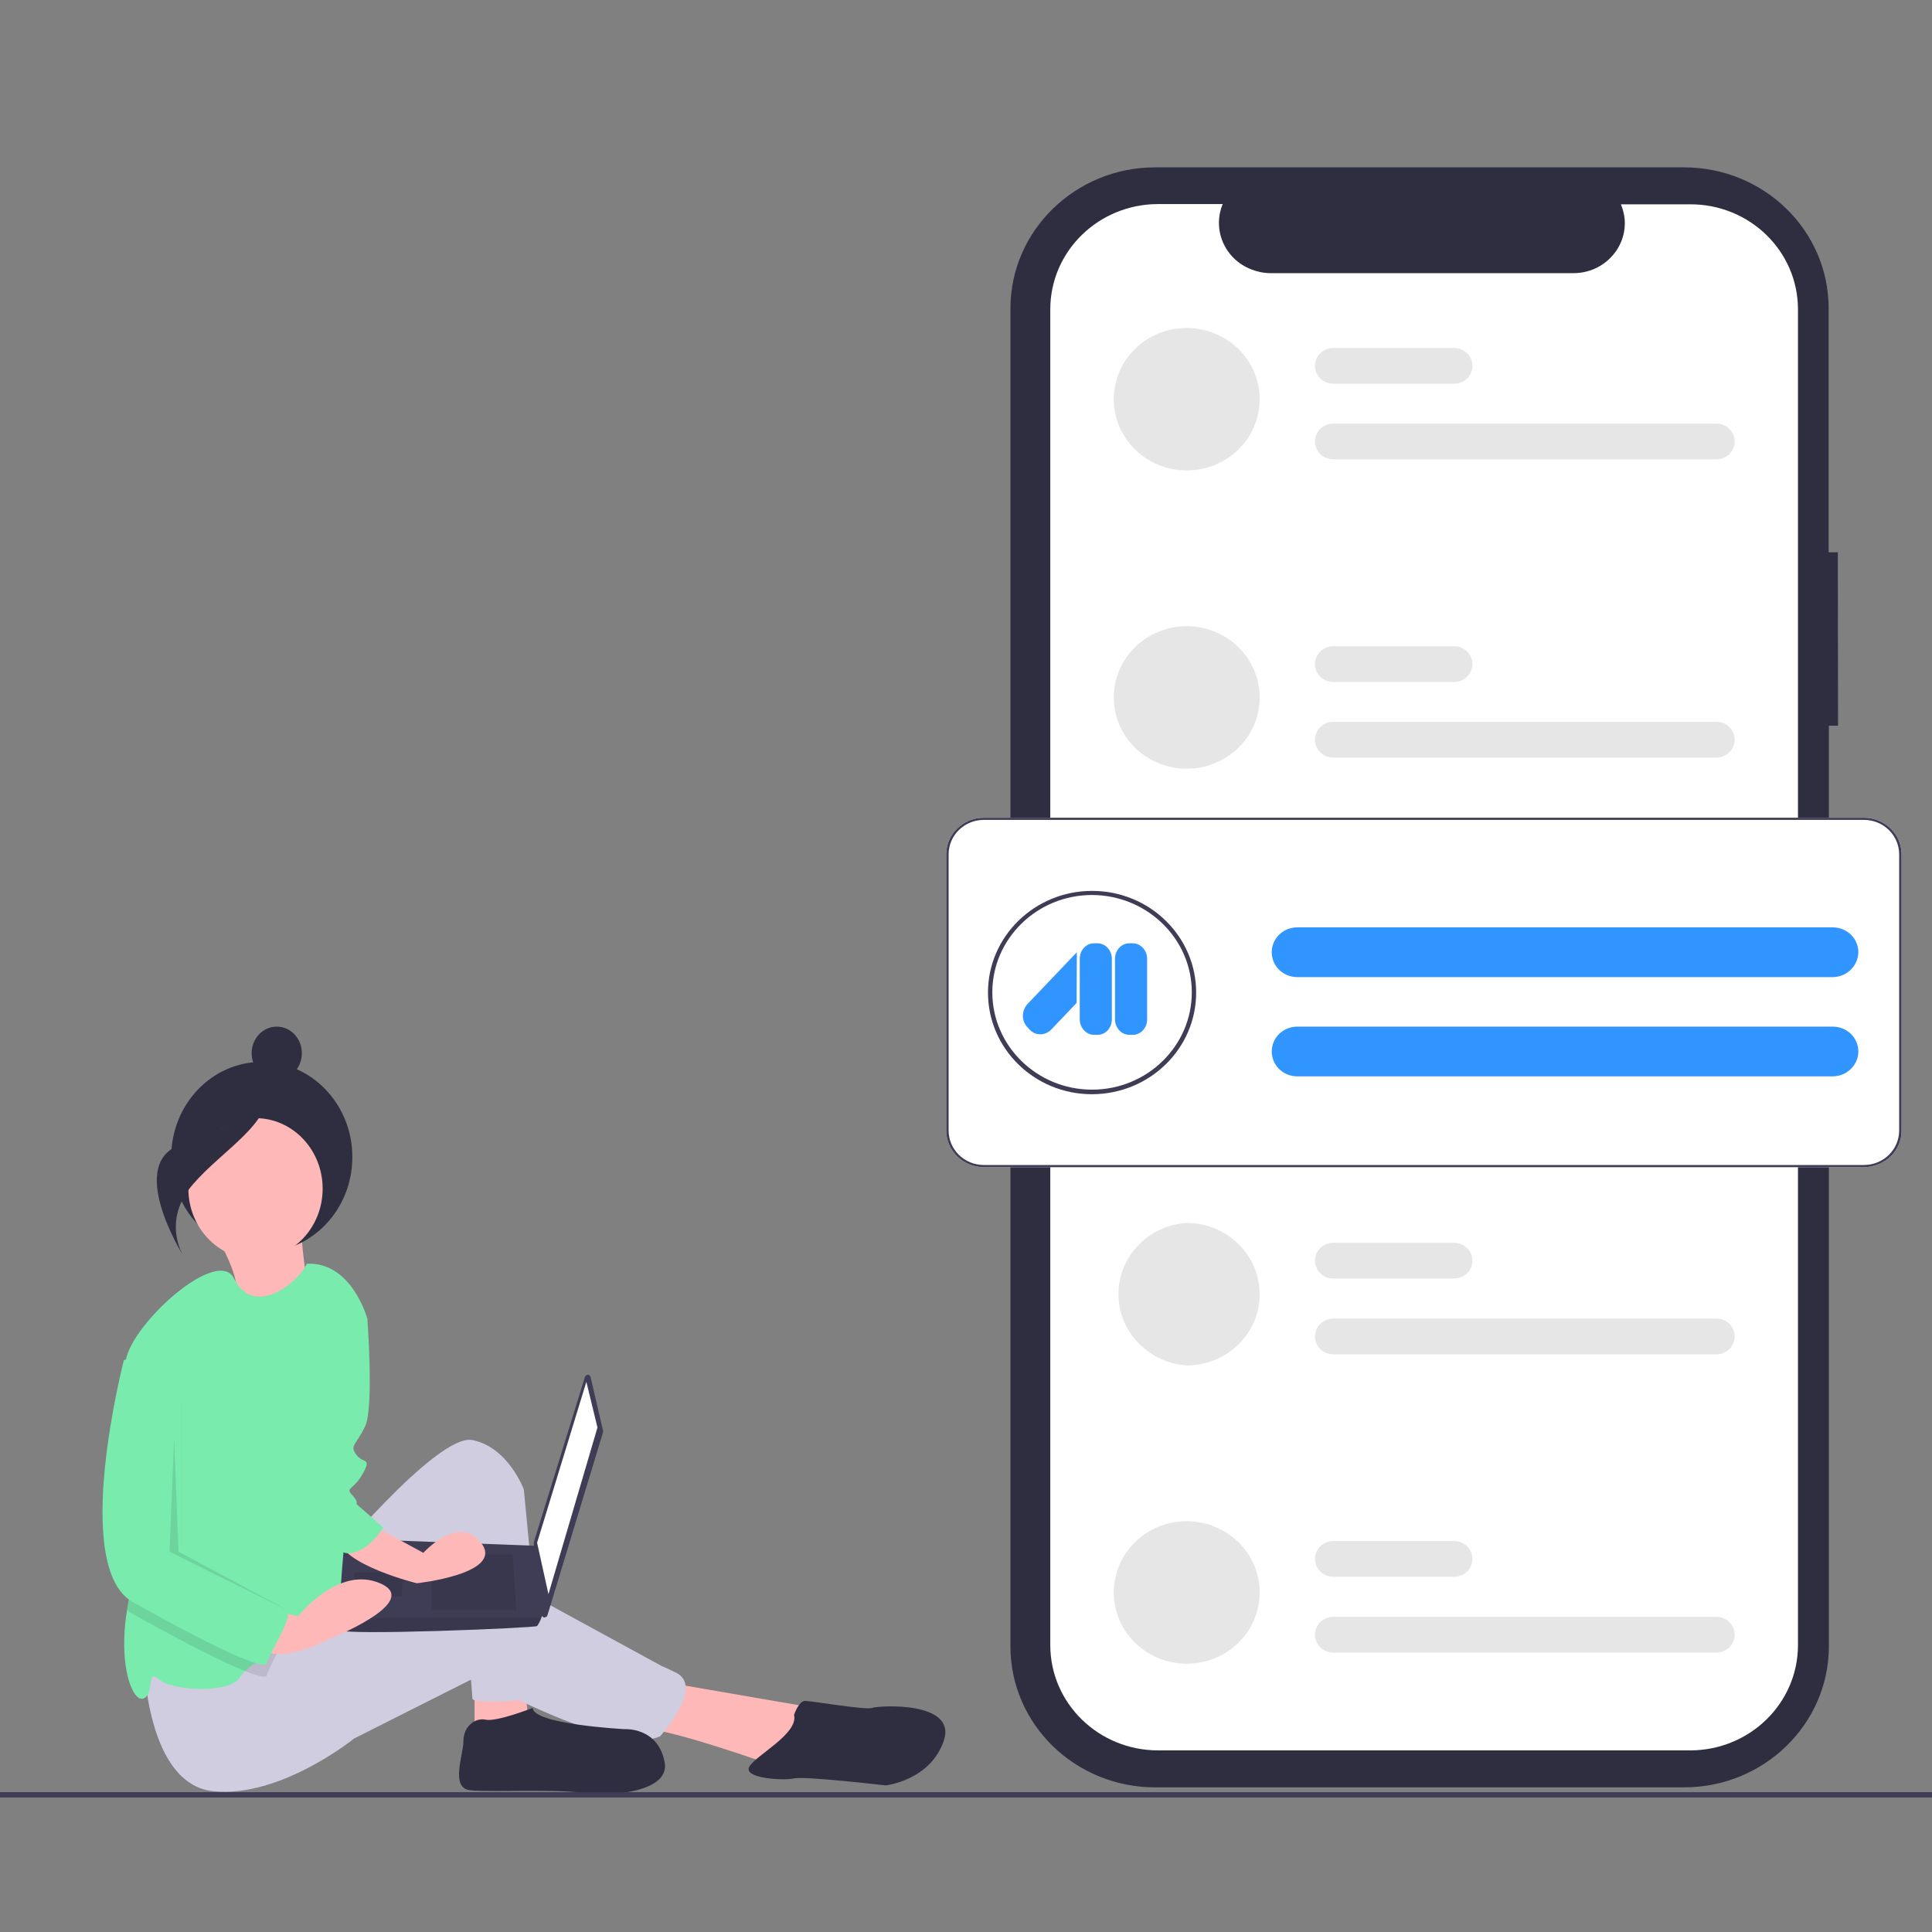 <?xml version="1.0" encoding="utf-8"?>
<!-- Generator: Adobe Illustrator 24.3.0, SVG Export Plug-In . SVG Version: 6.00 Build 0)  -->
<svg version="1.1" id="Calque_1" xmlns="http://www.w3.org/2000/svg" xmlns:xlink="http://www.w3.org/1999/xlink" x="0px" y="0px"
	 viewBox="0 0 800 800" style="enable-background:new 0 0 800 800;" xml:space="preserve">
<rect x="0" y="0" width="800" height="800" fill="#808080" stroke="none"/>
<style type="text/css">
	.st0{display:none;}
	.st1{display:inline;fill:#F2F2F2;}
	.st2{display:inline;}
	.st3{enable-background:new    ;}
	.st4{fill:#4C4C4C;}
	.st5{display:inline;enable-background:new    ;}
	.st6{fill:#000333;}
	.st7{fill:none;}
	.st8{fill:#FFB8B8;}
	.st9{fill:#2F2E41;}
	.st10{fill:#D0CDE1;}
	.st11{fill:#78EBAD;}
	.st12{fill:#3F3D56;}
	.st13{fill:#FFFFFF;}
	.st14{opacity:0.1;enable-background:new    ;}
	.st15{fill:#E6E6E6;}
	.st16{fill:#3195FF;}
</style>
<g id="message2" class="st0">
	<path class="st1" d="M202,329.5h363.9c10.5,0,19,8.5,19,19v82.9c0,10.5-8.5,19-19,19H202c-10.5,0-19-8.5-19-19v-82.9
		C183,338,191.5,329.5,202,329.5z"/>
	<g class="st2">
		<g class="st3">
			<path class="st4" d="M233,394.8c0.6,0.7,0.8,1.6,0.8,2.7c0,1.4-0.5,2.5-1.6,3.3s-2.7,1.2-4.7,1.2h-7.9v-16.6h7.5
				c1.9,0,3.4,0.4,4.4,1.1c1,0.8,1.6,1.8,1.6,3.2c0,0.9-0.2,1.6-0.6,2.3c-0.4,0.6-0.9,1.1-1.6,1.4
				C231.6,393.6,232.4,394.1,233,394.8z M221.9,387.3v5.3h4.9c1.2,0,2.2-0.2,2.8-0.7c0.7-0.5,1-1.1,1-2s-0.3-1.5-1-2
				s-1.6-0.7-2.8-0.7L221.9,387.3L221.9,387.3z M230.4,399.4c0.7-0.4,1-1.1,1-2.1c0-1.9-1.4-2.8-4.1-2.8h-5.4v5.5h5.5
				C228.7,400.1,229.7,399.8,230.4,399.4z"/>
			<path class="st4" d="M248.5,396.5h-10.2c0.1,1.1,0.6,2,1.5,2.7s1.9,1,3.1,1c1.5,0,2.7-0.5,3.6-1.5l1.3,1.5
				c-0.6,0.7-1.3,1.2-2.1,1.5s-1.8,0.5-2.8,0.5c-1.3,0-2.5-0.3-3.5-0.8s-1.8-1.3-2.4-2.3c-0.6-1-0.8-2.1-0.8-3.3s0.3-2.3,0.8-3.3
				s1.3-1.7,2.3-2.3c1-0.5,2-0.8,3.2-0.8s2.3,0.3,3.2,0.8s1.7,1.3,2.2,2.3s0.8,2.1,0.8,3.4C248.5,395.9,248.5,396.2,248.5,396.5z
				 M239.5,392.2c-0.7,0.7-1.2,1.5-1.3,2.6h8.1c-0.1-1.1-0.6-1.9-1.3-2.6s-1.7-1-2.7-1S240.3,391.5,239.5,392.2z M243.7,384.5h2.9
				l-4,3.1h-2.1L243.7,384.5z"/>
			<path class="st4" d="M262.2,390.7c0.9,0.9,1.4,2.3,1.4,4.1v7.2h-2.3v-7c0-1.2-0.3-2.1-0.9-2.8c-0.6-0.6-1.4-0.9-2.5-0.9
				c-1.2,0-2.2,0.4-2.9,1.1s-1.1,1.8-1.1,3.1v6.5h-2.3v-12.6h2.2v1.9c0.5-0.6,1.1-1.1,1.9-1.5c0.8-0.3,1.7-0.5,2.7-0.5
				C260,389.3,261.3,389.7,262.2,390.7z"/>
			<path class="st4" d="M279.3,396.5h-10.2c0.1,1.1,0.6,2,1.5,2.7s1.9,1,3.1,1c1.5,0,2.7-0.5,3.6-1.5l1.3,1.5
				c-0.6,0.7-1.3,1.2-2.1,1.5c-0.8,0.3-1.8,0.5-2.8,0.5c-1.3,0-2.5-0.3-3.5-0.8s-1.8-1.3-2.4-2.3s-0.8-2.1-0.8-3.3s0.3-2.3,0.8-3.3
				s1.3-1.7,2.3-2.3c1-0.5,2-0.8,3.2-0.8s2.3,0.3,3.2,0.8s1.7,1.3,2.2,2.3s0.8,2.1,0.8,3.4C279.3,395.9,279.3,396.2,279.3,396.5z
				 M270.3,392.2c-0.7,0.7-1.2,1.5-1.3,2.6h8.1c-0.1-1.1-0.6-1.9-1.3-2.6c-0.7-0.7-1.7-1-2.7-1S271.1,391.5,270.3,392.2z
				 M274.5,384.5h2.9l-4,3.1h-2.1L274.5,384.5z"/>
			<path class="st4" d="M285,388.3v1.1h3.7v1.9h-3.6V402h-2.3v-10.7h-2.1v-1.9h2.1v-1.1c0-1.3,0.4-2.2,1.1-3
				c0.7-0.7,1.8-1.1,3.1-1.1c0.5,0,1,0.1,1.4,0.2s0.8,0.3,1.1,0.5l-0.7,1.7c-0.5-0.4-1.1-0.6-1.8-0.6
				C285.7,386.1,285,386.8,285,388.3z M292.8,386.5c-0.3-0.3-0.4-0.6-0.4-1s0.1-0.8,0.4-1.1c0.3-0.3,0.7-0.4,1.1-0.4
				s0.8,0.1,1.1,0.4c0.3,0.3,0.4,0.6,0.4,1s-0.1,0.8-0.4,1.1c-0.3,0.3-0.7,0.4-1.1,0.4C293.4,387,293.1,386.8,292.8,386.5z
				 M292.7,389.4h2.3V402h-2.3V389.4z"/>
			<path class="st4" d="M301.4,401.3c-1-0.6-1.8-1.3-2.4-2.3s-0.9-2.1-0.9-3.3c0-1.2,0.3-2.3,0.9-3.3s1.4-1.7,2.4-2.3
				c1-0.5,2.2-0.8,3.4-0.8c1.1,0,2.2,0.2,3.1,0.7s1.6,1.1,2.1,2l-1.7,1.1c-0.4-0.6-0.9-1.1-1.5-1.4s-1.2-0.5-1.9-0.5
				c-0.8,0-1.6,0.2-2.2,0.5c-0.7,0.4-1.2,0.9-1.5,1.6c-0.4,0.7-0.6,1.4-0.6,2.3s0.2,1.7,0.6,2.3s0.9,1.2,1.5,1.6s1.4,0.5,2.2,0.5
				c0.7,0,1.4-0.2,1.9-0.5s1.1-0.8,1.5-1.4l1.7,1.1c-0.5,0.9-1.2,1.5-2.1,2s-1.9,0.7-3.1,0.7C303.6,402.1,302.4,401.9,301.4,401.3z"
				/>
			<path class="st4" d="M313,386.5c-0.3-0.3-0.4-0.6-0.4-1s0.1-0.8,0.4-1.1c0.3-0.3,0.7-0.4,1.1-0.4s0.8,0.1,1.1,0.4
				c0.3,0.3,0.4,0.6,0.4,1s-0.1,0.8-0.4,1.1s-0.7,0.4-1.1,0.4S313.3,386.8,313,386.5z M312.9,389.4h2.3V402h-2.3V389.4z"/>
			<path class="st4" d="M330.9,396.5h-10.2c0.1,1.1,0.6,2,1.5,2.7s1.9,1,3.1,1c1.5,0,2.7-0.5,3.6-1.5l1.3,1.5
				c-0.6,0.7-1.3,1.2-2.1,1.5c-0.8,0.3-1.8,0.5-2.8,0.5c-1.3,0-2.5-0.3-3.5-0.8s-1.8-1.3-2.4-2.3s-0.8-2.1-0.8-3.3s0.3-2.3,0.8-3.3
				s1.3-1.7,2.3-2.3c1-0.5,2-0.8,3.2-0.8s2.3,0.3,3.2,0.8s1.7,1.3,2.2,2.3s0.8,2.1,0.8,3.4C330.9,395.9,330.9,396.2,330.9,396.5z
				 M322,392.2c-0.7,0.7-1.2,1.5-1.3,2.6h8.1c-0.1-1.1-0.6-1.9-1.3-2.6c-0.7-0.7-1.7-1-2.7-1S322.7,391.5,322,392.2z"/>
			<path class="st4" d="M343.3,400.1v1.9h-10.5v-1.5l7.4-9.2h-7.3v-1.9h10.2v1.5l-7.4,9.2H343.3z"/>
			<path class="st4" d="M364.6,384.4V402h-2.2v-2c-0.5,0.7-1.1,1.2-1.9,1.6s-1.6,0.5-2.6,0.5c-1.2,0-2.3-0.3-3.3-0.8
				s-1.7-1.3-2.3-2.3c-0.5-1-0.8-2.1-0.8-3.4s0.3-2.4,0.8-3.3c0.5-1,1.3-1.7,2.3-2.3s2.1-0.8,3.3-0.8c0.9,0,1.7,0.2,2.5,0.5
				s1.4,0.8,1.9,1.5v-6.9L364.6,384.4L364.6,384.4L364.6,384.4z M360.3,399.6c0.6-0.4,1.2-0.9,1.5-1.6s0.5-1.4,0.5-2.3
				s-0.2-1.6-0.5-2.3c-0.4-0.7-0.9-1.2-1.5-1.6s-1.4-0.5-2.2-0.5s-1.5,0.2-2.2,0.5c-0.6,0.4-1.1,0.9-1.5,1.6s-0.6,1.4-0.6,2.3
				s0.2,1.6,0.6,2.3s0.9,1.2,1.5,1.6s1.4,0.6,2.2,0.6C358.9,400.1,359.7,399.9,360.3,399.6z"/>
			<path class="st4" d="M380.3,396.5h-10.2c0.1,1.1,0.6,2,1.5,2.7c0.8,0.7,1.9,1,3.1,1c1.5,0,2.7-0.5,3.6-1.5l1.3,1.5
				c-0.6,0.7-1.3,1.2-2.1,1.5c-0.8,0.3-1.8,0.5-2.8,0.5c-1.3,0-2.5-0.3-3.5-0.8s-1.8-1.3-2.4-2.3s-0.8-2.1-0.8-3.3s0.3-2.3,0.8-3.3
				s1.3-1.7,2.3-2.3c1-0.5,2-0.8,3.2-0.8s2.3,0.3,3.2,0.8s1.7,1.3,2.2,2.3s0.8,2.1,0.8,3.4C380.3,395.9,380.3,396.2,380.3,396.5z
				 M371.4,392.2c-0.7,0.7-1.2,1.5-1.3,2.6h8.1c-0.1-1.1-0.6-1.9-1.3-2.6c-0.7-0.7-1.7-1-2.7-1C373,391.2,372.1,391.5,371.4,392.2z"
				/>
			<path class="st4" d="M398.8,393.3c1.1,0.9,1.7,2.1,1.7,3.7c0,1-0.2,1.9-0.7,2.6s-1.2,1.4-2.1,1.9s-2.1,0.7-3.5,0.7
				c-1.2,0-2.3-0.2-3.4-0.5s-2-0.9-2.7-1.5l1.1-1.9c0.6,0.5,1.3,1,2.2,1.3s1.8,0.5,2.8,0.5c1.3,0,2.2-0.3,2.9-0.8s1-1.3,1-2.2
				c0-1-0.4-1.8-1.1-2.3c-0.8-0.5-2.1-0.8-3.9-0.8h-3.8l0.9-8.7h9.4v2.1h-7.4l-0.5,4.6h1.9C396,392,397.7,392.4,398.8,393.3z"/>
			<path class="st4" d="M418.1,398.1l1.5,1.5c-0.7,0.9-1.7,1.5-2.8,1.9s-2.3,0.7-3.6,0.7c-1.4,0-2.7-0.3-3.8-0.8s-2.2-1.2-3-2.2
				c-0.8-0.9-1.4-2-1.7-3.3H402v-1.3h2.5c0-0.4,0-0.7,0-1c0-0.2,0-0.6,0-1H402v-1.3h2.7c0.3-1.2,0.9-2.3,1.7-3.3s1.8-1.7,3-2.2
				s2.4-0.8,3.8-0.8c1.3,0,2.5,0.2,3.6,0.7s2,1.1,2.7,1.9l-1.5,1.5c-1.3-1.3-2.8-2-4.7-2c-1.4,0-2.7,0.4-3.8,1.1s-1.9,1.7-2.3,3h7.5
				v1.3h-7.9c0,0.3-0.1,0.6-0.1,1c0,0.3,0,0.7,0.1,1h7.9v1.3h-7.5c0.4,1.2,1.2,2.2,2.3,3c1.1,0.7,2.4,1.1,3.8,1.1
				C415.3,400.1,416.8,399.4,418.1,398.1z"/>
			<path class="st4" d="M440.9,384.4V402h-2.2v-2c-0.5,0.7-1.1,1.2-1.9,1.6s-1.6,0.5-2.6,0.5c-1.2,0-2.3-0.3-3.3-0.8
				s-1.7-1.3-2.3-2.3s-0.8-2.1-0.8-3.4s0.3-2.4,0.8-3.3c0.5-1,1.3-1.7,2.3-2.3s2.1-0.8,3.3-0.8c0.9,0,1.7,0.2,2.5,0.5
				s1.4,0.8,1.9,1.5v-6.9L440.9,384.4L440.9,384.4L440.9,384.4z M436.6,399.6c0.6-0.4,1.2-0.9,1.5-1.6c0.4-0.7,0.5-1.4,0.5-2.3
				s-0.2-1.6-0.5-2.3c-0.4-0.7-0.9-1.2-1.5-1.6s-1.4-0.5-2.2-0.5s-1.5,0.2-2.2,0.5c-0.6,0.4-1.1,0.9-1.5,1.6s-0.6,1.4-0.6,2.3
				s0.2,1.6,0.6,2.3s0.9,1.2,1.5,1.6s1.4,0.6,2.2,0.6C435.3,400.1,436,399.9,436.6,399.6z"/>
			<path class="st4" d="M456.6,396.5h-10.2c0.1,1.1,0.6,2,1.5,2.7s1.9,1,3.1,1c1.5,0,2.7-0.5,3.6-1.5l1.3,1.5
				c-0.6,0.7-1.3,1.2-2.1,1.5c-0.8,0.3-1.8,0.5-2.8,0.5c-1.3,0-2.5-0.3-3.5-0.8s-1.8-1.3-2.4-2.3s-0.8-2.1-0.8-3.3s0.3-2.3,0.8-3.3
				s1.3-1.7,2.3-2.3c1-0.5,2-0.8,3.2-0.8s2.3,0.3,3.2,0.8s1.7,1.3,2.2,2.3s0.8,2.1,0.8,3.4C456.6,395.9,456.6,396.2,456.6,396.5z
				 M447.7,392.2c-0.7,0.7-1.2,1.5-1.3,2.6h8.1c-0.1-1.1-0.6-1.9-1.3-2.6c-0.7-0.7-1.7-1-2.7-1S448.4,391.5,447.7,392.2z"/>
			<path class="st4" d="M470.1,389.8c0.8-0.4,1.7-0.6,2.8-0.6v2.2c-0.1,0-0.3,0-0.5,0c-1.2,0-2.2,0.4-2.9,1.1s-1.1,1.8-1.1,3.1v6.3
				h-2.3v-12.6h2.2v2.1C468.8,390.8,469.4,390.2,470.1,389.8z"/>
			<path class="st4" d="M487,396.5h-10.2c0.1,1.1,0.6,2,1.5,2.7c0.8,0.7,1.9,1,3.1,1c1.5,0,2.7-0.5,3.6-1.5l1.3,1.5
				c-0.6,0.7-1.3,1.2-2.1,1.5c-0.8,0.3-1.8,0.5-2.8,0.5c-1.3,0-2.5-0.3-3.5-0.8s-1.8-1.3-2.4-2.3s-0.8-2.1-0.8-3.3s0.3-2.3,0.8-3.3
				s1.3-1.7,2.3-2.3c1-0.5,2-0.8,3.2-0.8s2.3,0.3,3.2,0.8s1.7,1.3,2.2,2.3s0.8,2.1,0.8,3.4C487,395.9,487,396.2,487,396.5z
				 M478.1,392.2c-0.7,0.7-1.2,1.5-1.3,2.6h8.1c-0.1-1.1-0.6-1.9-1.3-2.6c-0.7-0.7-1.7-1-2.7-1C479.7,391.2,478.8,391.5,478.1,392.2
				z"/>
			<path class="st4" d="M509.7,390.7c0.9,0.9,1.4,2.3,1.4,4.1v7.2h-2.3v-7c0-1.2-0.3-2.1-0.8-2.8c-0.6-0.6-1.4-0.9-2.4-0.9
				c-1.2,0-2.1,0.4-2.8,1.1s-1,1.8-1,3.1v6.5h-2.3v-7c0-1.2-0.3-2.1-0.8-2.8c-0.6-0.6-1.4-0.9-2.4-0.9c-1.2,0-2.1,0.4-2.8,1.1
				s-1,1.8-1,3.1v6.5h-2.3v-12.6h2.2v1.9c0.5-0.6,1.1-1.1,1.8-1.5c0.7-0.3,1.6-0.5,2.5-0.5c1,0,1.9,0.2,2.6,0.6s1.3,1,1.8,1.7
				c0.5-0.7,1.1-1.3,2-1.7c0.8-0.4,1.8-0.6,2.9-0.6C507.5,389.3,508.8,389.7,509.7,390.7z"/>
			<path class="st4" d="M515.3,386.5c-0.3-0.3-0.4-0.6-0.4-1s0.1-0.8,0.4-1.1c0.3-0.3,0.7-0.4,1.1-0.4s0.8,0.1,1.1,0.4
				s0.4,0.6,0.4,1s-0.1,0.8-0.4,1.1s-0.7,0.4-1.1,0.4S515.6,386.8,515.3,386.5z M515.3,389.4h2.3V402h-2.3V389.4z"/>
			<path class="st4" d="M522.6,401.7c-0.9-0.3-1.7-0.6-2.2-1.1l1-1.8c0.6,0.4,1.2,0.7,2,1c0.8,0.2,1.6,0.4,2.4,0.4c2,0,3-0.6,3-1.7
				c0-0.4-0.1-0.7-0.4-0.9c-0.3-0.2-0.6-0.4-1-0.5s-1-0.2-1.7-0.3c-1-0.2-1.8-0.3-2.5-0.5c-0.6-0.2-1.2-0.6-1.7-1
				c-0.5-0.5-0.7-1.2-0.7-2.1c0-1.1,0.5-2.1,1.4-2.7c1-0.7,2.2-1,3.8-1c0.8,0,1.7,0.1,2.5,0.3s1.5,0.5,2.1,0.8l-1,1.8
				c-1-0.7-2.2-1-3.6-1c-1,0-1.7,0.2-2.2,0.5s-0.8,0.7-0.8,1.3c0,0.4,0.1,0.7,0.4,1c0.3,0.3,0.6,0.4,1.1,0.5c0.4,0.1,1,0.2,1.8,0.4
				c1,0.2,1.8,0.4,2.5,0.6s1.2,0.5,1.6,1c0.4,0.5,0.7,1.1,0.7,2c0,1.1-0.5,2-1.5,2.7s-2.3,1-4,1C524.5,402.1,523.5,402,522.6,401.7z
				"/>
			<path class="st4" d="M545.2,396.5h-10.3c0.1,1.1,0.6,2,1.5,2.7c0.8,0.7,1.9,1,3.1,1c1.5,0,2.7-0.5,3.6-1.5l1.3,1.5
				c-0.6,0.7-1.3,1.2-2.1,1.5s-1.8,0.5-2.8,0.5c-1.3,0-2.5-0.3-3.5-0.8s-1.8-1.3-2.4-2.3c-0.6-1-0.8-2.1-0.8-3.3s0.3-2.3,0.8-3.3
				s1.3-1.7,2.3-2.3c1-0.5,2-0.8,3.2-0.8s2.3,0.3,3.2,0.8s1.7,1.3,2.2,2.3s0.8,2.1,0.8,3.4C545.2,395.9,545.2,396.2,545.2,396.5z
				 M536.2,392.2c-0.7,0.7-1.2,1.5-1.3,2.6h8.1c-0.1-1.1-0.6-1.9-1.3-2.6s-1.7-1-2.7-1C537.9,391.2,537,391.5,536.2,392.2z"/>
		</g>
		<g class="st3">
			<path class="st4" d="M219.8,430.2c-0.9-0.3-1.7-0.6-2.2-1.1l1-1.8c0.6,0.4,1.2,0.7,2,1c0.8,0.2,1.6,0.4,2.4,0.4c2,0,3-0.6,3-1.7
				c0-0.4-0.1-0.7-0.4-0.9c-0.3-0.2-0.6-0.4-1-0.5s-1-0.2-1.7-0.3c-1-0.2-1.8-0.3-2.5-0.5c-0.6-0.2-1.2-0.6-1.7-1
				c-0.5-0.5-0.7-1.2-0.7-2.1c0-1.1,0.5-2.1,1.4-2.7c1-0.7,2.2-1,3.8-1c0.8,0,1.7,0.1,2.5,0.3s1.5,0.5,2.1,0.8l-1,1.8
				c-1-0.7-2.2-1-3.6-1c-1,0-1.7,0.2-2.2,0.5s-0.8,0.7-0.8,1.3c0,0.4,0.1,0.7,0.4,1c0.3,0.3,0.6,0.4,1.1,0.5c0.4,0.1,1,0.2,1.8,0.4
				c1,0.2,1.8,0.4,2.5,0.6s1.2,0.5,1.6,1c0.4,0.5,0.7,1.1,0.7,2c0,1.1-0.5,2-1.5,2.7s-2.3,1-4,1
				C221.7,430.6,220.7,430.5,219.8,430.2z"/>
			<path class="st4" d="M242.8,417.9v12.6h-2.2v-1.9c-0.5,0.6-1.1,1.2-1.8,1.5c-0.8,0.4-1.6,0.5-2.5,0.5c-1.7,0-3-0.5-4-1.4
				s-1.4-2.3-1.4-4.1v-7.2h2.3v7c0,1.2,0.3,2.1,0.9,2.8c0.6,0.6,1.4,0.9,2.5,0.9c1.2,0,2.2-0.4,2.8-1.1c0.7-0.7,1-1.8,1-3.1v-6.5
				L242.8,417.9L242.8,417.9z"/>
			<path class="st4" d="M251.1,418.3c0.8-0.4,1.7-0.6,2.8-0.6v2.2c-0.1,0-0.3,0-0.5,0c-1.2,0-2.2,0.4-2.9,1.1s-1.1,1.8-1.1,3.1v6.3
				h-2.3v-12.6h2.2v2.1C249.7,419.3,250.3,418.7,251.1,418.3z"/>
			<path class="st4" d="M273.2,418.6c1,0.5,1.7,1.3,2.3,2.3c0.5,1,0.8,2.1,0.8,3.3c0,1.3-0.3,2.4-0.8,3.4s-1.3,1.7-2.3,2.3
				c-1,0.5-2.1,0.8-3.3,0.8c-0.9,0-1.7-0.2-2.5-0.5s-1.4-0.9-1.9-1.5v6.5h-2.3V418h2.2v2c0.5-0.7,1.1-1.2,1.9-1.6s1.6-0.5,2.6-0.5
				C271.2,417.8,272.3,418,273.2,418.6z M271.9,428.1c0.6-0.4,1.1-0.9,1.5-1.6s0.6-1.4,0.6-2.3s-0.2-1.6-0.6-2.3
				c-0.4-0.7-0.9-1.2-1.5-1.6s-1.4-0.5-2.2-0.5s-1.5,0.2-2.1,0.6s-1.1,0.9-1.5,1.6s-0.6,1.4-0.6,2.3s0.2,1.6,0.5,2.3
				s0.9,1.2,1.5,1.6s1.4,0.6,2.2,0.6C270.6,428.6,271.3,428.4,271.9,428.1z"/>
			<path class="st4" d="M283.4,418.3c0.8-0.4,1.7-0.6,2.8-0.6v2.2c-0.1,0-0.3,0-0.5,0c-1.2,0-2.2,0.4-2.9,1.1s-1.1,1.8-1.1,3.1v6.3
				h-2.3v-12.6h2.2v2.1C282,419.3,282.6,418.7,283.4,418.3z"/>
			<path class="st4" d="M300.3,425h-10.2c0.1,1.1,0.6,2,1.5,2.7c0.8,0.7,1.9,1,3.1,1c1.5,0,2.7-0.5,3.6-1.5l1.3,1.5
				c-0.6,0.7-1.3,1.2-2.1,1.5c-0.8,0.3-1.8,0.5-2.8,0.5c-1.3,0-2.5-0.3-3.5-0.8s-1.8-1.3-2.4-2.3s-0.8-2.1-0.8-3.3s0.3-2.3,0.8-3.3
				s1.3-1.7,2.3-2.3c1-0.5,2-0.8,3.2-0.8s2.3,0.3,3.2,0.8s1.7,1.3,2.2,2.3s0.8,2.1,0.8,3.4C300.3,424.4,300.3,424.7,300.3,425z
				 M291.3,420.7c-0.7,0.7-1.2,1.5-1.3,2.6h8.1c-0.1-1.1-0.6-1.9-1.3-2.6s-1.7-1-2.7-1C293,419.7,292.1,420,291.3,420.7z"/>
			<path class="st4" d="M304.1,430.2c-0.9-0.3-1.7-0.6-2.2-1.1l1-1.8c0.6,0.4,1.2,0.7,2,1c0.8,0.2,1.6,0.4,2.4,0.4c2,0,3-0.6,3-1.7
				c0-0.4-0.1-0.7-0.4-0.9c-0.3-0.2-0.6-0.4-1-0.5s-1-0.2-1.7-0.3c-1-0.2-1.8-0.3-2.5-0.5c-0.6-0.2-1.2-0.6-1.7-1
				c-0.5-0.5-0.7-1.2-0.7-2.1c0-1.1,0.5-2.1,1.4-2.7c1-0.7,2.2-1,3.8-1c0.8,0,1.7,0.1,2.5,0.3s1.5,0.5,2.1,0.8l-1,1.8
				c-1-0.7-2.2-1-3.6-1c-1,0-1.7,0.2-2.2,0.5s-0.8,0.7-0.8,1.3c0,0.4,0.1,0.7,0.4,1s0.6,0.4,1.1,0.5c0.4,0.1,1,0.2,1.8,0.4
				c1,0.2,1.8,0.4,2.5,0.6s1.2,0.5,1.6,1s0.7,1.1,0.7,2c0,1.1-0.5,2-1.5,2.7s-2.3,1-4,1C306,430.6,305,430.5,304.1,430.2z"/>
			<path class="st4" d="M326.7,425h-10.2c0.1,1.1,0.6,2,1.5,2.7s1.9,1,3.1,1c1.5,0,2.7-0.5,3.6-1.5l1.3,1.5
				c-0.6,0.7-1.3,1.2-2.1,1.5c-0.8,0.3-1.8,0.5-2.8,0.5c-1.3,0-2.5-0.3-3.5-0.8s-1.8-1.3-2.4-2.3s-0.8-2.1-0.8-3.3s0.3-2.3,0.8-3.3
				s1.3-1.7,2.3-2.3c1-0.5,2-0.8,3.2-0.8s2.3,0.3,3.2,0.8s1.7,1.3,2.2,2.3s0.8,2.1,0.8,3.4C326.7,424.4,326.7,424.7,326.7,425z
				 M317.8,420.7c-0.7,0.7-1.2,1.5-1.3,2.6h8.1c-0.1-1.1-0.6-1.9-1.3-2.6s-1.7-1-2.7-1S318.5,420,317.8,420.7z"/>
			<path class="st4" d="M340.4,419.2c0.9,0.9,1.4,2.3,1.4,4.1v7.2h-2.3v-7c0-1.2-0.3-2.1-0.9-2.8c-0.6-0.6-1.4-0.9-2.5-0.9
				c-1.2,0-2.2,0.4-2.9,1.1c-0.7,0.7-1.1,1.8-1.1,3.1v6.5h-2.2v-12.6h2.2v1.9c0.5-0.6,1.1-1.1,1.9-1.5c0.8-0.3,1.7-0.5,2.7-0.5
				C338.2,417.8,339.5,418.2,340.4,419.2z"/>
			<path class="st4" d="M353.2,429.8c-0.3,0.3-0.7,0.5-1.2,0.7s-1,0.2-1.5,0.2c-1.3,0-2.2-0.3-2.9-1c-0.7-0.7-1-1.7-1-2.9v-6.9h-2.1
				V418h2.1v-2.8h2.3v2.8h3.6v1.9h-3.6v6.8c0,0.7,0.2,1.2,0.5,1.6s0.8,0.5,1.5,0.5s1.3-0.2,1.8-0.6L353.2,429.8z"/>
			<path class="st4" d="M364.5,419.1c0.9,0.9,1.4,2.1,1.4,3.8v7.6h-2.2v-1.7c-0.4,0.6-0.9,1-1.6,1.3s-1.5,0.5-2.5,0.5
				c-1.4,0-2.5-0.3-3.4-1c-0.8-0.7-1.3-1.6-1.3-2.7s0.4-2,1.2-2.7c0.8-0.7,2.1-1,3.8-1h3.6v-0.5c0-1-0.3-1.7-0.9-2.3
				s-1.4-0.8-2.5-0.8c-0.7,0-1.5,0.1-2.2,0.4c-0.7,0.2-1.3,0.6-1.8,1l-1-1.7c0.6-0.5,1.4-0.9,2.3-1.2c0.9-0.3,1.9-0.4,2.9-0.4
				C362.2,417.8,363.6,418.2,364.5,419.1z M362.2,428.3c0.6-0.4,1.1-0.9,1.4-1.7v-1.8h-3.5c-1.9,0-2.9,0.6-2.9,1.9
				c0,0.6,0.2,1.1,0.7,1.5s1.2,0.5,2,0.5S361.6,428.7,362.2,428.3z"/>
			<path class="st4" d="M377.2,429.8c-0.3,0.3-0.7,0.5-1.2,0.7s-1,0.2-1.5,0.2c-1.3,0-2.2-0.3-2.9-1c-0.7-0.7-1-1.7-1-2.9v-6.9h-2.1
				V418h2.1v-2.8h2.3v2.8h3.6v1.9h-3.6v6.8c0,0.7,0.2,1.2,0.5,1.6s0.8,0.5,1.5,0.5s1.3-0.2,1.8-0.6L377.2,429.8z"/>
			<path class="st4" d="M380,415c-0.3-0.3-0.4-0.6-0.4-1s0.1-0.8,0.4-1.1c0.3-0.3,0.7-0.4,1.1-0.4s0.8,0.1,1.1,0.4
				c0.3,0.3,0.4,0.6,0.4,1s-0.1,0.8-0.4,1.1s-0.7,0.4-1.1,0.4S380.3,415.3,380,415z M379.9,417.9h2.3v12.6h-2.3V417.9z"/>
			<path class="st4" d="M388.6,429.8c-1-0.6-1.8-1.3-2.3-2.3c-0.6-1-0.8-2.1-0.8-3.3c0-1.2,0.3-2.3,0.8-3.3c0.6-1,1.3-1.7,2.3-2.3
				c1-0.5,2.1-0.8,3.4-0.8s2.4,0.3,3.4,0.8s1.8,1.3,2.3,2.3c0.6,1,0.8,2.1,0.8,3.3c0,1.2-0.3,2.3-0.8,3.3c-0.6,1-1.3,1.7-2.3,2.3
				c-1,0.6-2.1,0.8-3.4,0.8S389.6,430.4,388.6,429.8z M394.1,428.1c0.6-0.4,1.1-0.9,1.5-1.6s0.5-1.4,0.5-2.3s-0.2-1.6-0.5-2.3
				c-0.4-0.7-0.9-1.2-1.5-1.6s-1.4-0.5-2.2-0.5s-1.5,0.2-2.2,0.5c-0.6,0.4-1.1,0.9-1.5,1.6s-0.6,1.4-0.6,2.3s0.2,1.6,0.6,2.3
				s0.9,1.2,1.5,1.6s1.4,0.6,2.2,0.6S393.5,428.4,394.1,428.1z"/>
			<path class="st4" d="M412.2,419.2c0.9,0.9,1.4,2.3,1.4,4.1v7.2h-2.3v-7c0-1.2-0.3-2.1-0.9-2.8c-0.6-0.6-1.4-0.9-2.5-0.9
				c-1.2,0-2.2,0.4-2.9,1.1c-0.7,0.7-1.1,1.8-1.1,3.1v6.5h-2.3v-12.6h2.2v1.9c0.5-0.6,1.1-1.1,1.9-1.5c0.8-0.3,1.7-0.5,2.7-0.5
				C410,417.8,411.2,418.2,412.2,419.2z"/>
			<path class="st4" d="M436.1,412.9v17.6h-2.2v-2c-0.5,0.7-1.1,1.2-1.9,1.6s-1.6,0.5-2.6,0.5c-1.2,0-2.3-0.3-3.3-0.8
				s-1.7-1.3-2.3-2.3s-0.8-2.1-0.8-3.4s0.3-2.4,0.8-3.3c0.5-1,1.3-1.7,2.3-2.3s2.1-0.8,3.3-0.8c0.9,0,1.7,0.2,2.5,0.5
				s1.4,0.8,1.9,1.5v-6.9L436.1,412.9L436.1,412.9L436.1,412.9z M431.8,428.1c0.6-0.4,1.2-0.9,1.5-1.6c0.4-0.7,0.5-1.4,0.5-2.3
				s-0.2-1.6-0.5-2.3c-0.4-0.7-0.9-1.2-1.5-1.6s-1.4-0.5-2.2-0.5s-1.5,0.2-2.2,0.5c-0.6,0.4-1.1,0.9-1.5,1.6s-0.6,1.4-0.6,2.3
				s0.2,1.6,0.6,2.3s0.9,1.2,1.5,1.6s1.4,0.6,2.2,0.6C430.4,428.6,431.1,428.4,431.8,428.1z"/>
			<path class="st4" d="M451.8,425h-10.2c0.1,1.1,0.6,2,1.5,2.7s1.9,1,3.1,1c1.5,0,2.7-0.5,3.6-1.5l1.3,1.5
				c-0.6,0.7-1.3,1.2-2.1,1.5c-0.8,0.3-1.8,0.5-2.8,0.5c-1.3,0-2.5-0.3-3.5-0.8s-1.8-1.3-2.4-2.3s-0.8-2.1-0.8-3.3s0.3-2.3,0.8-3.3
				s1.3-1.7,2.3-2.3c1-0.5,2-0.8,3.2-0.8s2.3,0.3,3.2,0.8s1.7,1.3,2.2,2.3s0.8,2.1,0.8,3.4C451.8,424.4,451.8,424.7,451.8,425z
				 M442.8,420.7c-0.7,0.7-1.2,1.5-1.3,2.6h8.1c-0.1-1.1-0.6-1.9-1.3-2.6s-1.7-1-2.7-1S443.6,420,442.8,420.7z"/>
			<path class="st4" d="M463.4,429.8c-1-0.6-1.8-1.3-2.4-2.3s-0.9-2.1-0.9-3.3c0-1.2,0.3-2.3,0.9-3.3s1.4-1.7,2.4-2.3
				c1-0.5,2.2-0.8,3.4-0.8c1.1,0,2.2,0.2,3.1,0.7s1.6,1.1,2.1,2l-1.7,1.1c-0.4-0.6-0.9-1.1-1.5-1.4s-1.2-0.5-1.9-0.5
				c-0.8,0-1.6,0.2-2.2,0.5c-0.7,0.4-1.2,0.9-1.5,1.6c-0.4,0.7-0.6,1.4-0.6,2.3s0.2,1.7,0.6,2.3c0.4,0.6,0.9,1.2,1.5,1.6
				s1.4,0.5,2.2,0.5c0.7,0,1.4-0.2,1.9-0.5s1.1-0.8,1.5-1.4l1.7,1.1c-0.5,0.9-1.2,1.5-2.1,2s-1.9,0.7-3.1,0.7
				C465.6,430.6,464.4,430.4,463.4,429.8z"/>
			<path class="st4" d="M486.1,425h-10.2c0.1,1.1,0.6,2,1.5,2.7s1.9,1,3.1,1c1.5,0,2.7-0.5,3.6-1.5l1.3,1.5
				c-0.6,0.7-1.3,1.2-2.1,1.5c-0.8,0.3-1.8,0.5-2.8,0.5c-1.3,0-2.5-0.3-3.5-0.8s-1.8-1.3-2.4-2.3s-0.8-2.1-0.8-3.3s0.3-2.3,0.8-3.3
				s1.3-1.7,2.3-2.3c1-0.5,2-0.8,3.2-0.8s2.3,0.3,3.2,0.8s1.7,1.3,2.2,2.3s0.8,2.1,0.8,3.4C486.1,424.4,486.1,424.7,486.1,425z
				 M477.1,420.7c-0.7,0.7-1.2,1.5-1.3,2.6h8.1c-0.1-1.1-0.6-1.9-1.3-2.6s-1.7-1-2.7-1S477.9,420,477.1,420.7z"/>
			<path class="st4" d="M497.2,430.1c-1.2-0.4-2.1-0.9-2.7-1.5l0.9-1.9c0.6,0.6,1.4,1,2.4,1.4s2,0.5,3.1,0.5c1.4,0,2.4-0.2,3.1-0.7
				s1-1.1,1-1.9c0-0.6-0.2-1-0.6-1.4s-0.8-0.6-1.4-0.8c-0.5-0.2-1.3-0.4-2.3-0.6c-1.3-0.3-2.3-0.6-3-0.9c-0.8-0.3-1.4-0.8-2-1.4
				c-0.5-0.6-0.8-1.5-0.8-2.5c0-0.9,0.2-1.7,0.7-2.4s1.2-1.3,2.1-1.7c0.9-0.4,2.1-0.6,3.5-0.6c1,0,1.9,0.1,2.9,0.4s1.8,0.6,2.4,1.1
				l-0.8,1.9c-0.7-0.4-1.4-0.8-2.2-1c-0.8-0.2-1.6-0.3-2.3-0.3c-1.3,0-2.4,0.2-3,0.7c-0.7,0.5-1,1.1-1,1.9c0,0.6,0.2,1,0.6,1.4
				s0.9,0.6,1.4,0.8c0.6,0.2,1.3,0.4,2.3,0.6c1.3,0.3,2.3,0.6,3,0.9c0.8,0.3,1.4,0.8,2,1.4c0.5,0.6,0.8,1.4,0.8,2.5
				c0,0.9-0.2,1.7-0.7,2.4s-1.2,1.3-2.2,1.7c-1,0.4-2.2,0.6-3.6,0.6C499.6,430.7,498.4,430.5,497.2,430.1z"/>
			<path class="st4" d="M526.2,430.5v-12.1l-6,10.1h-1.1l-6-10v12h-2.3v-16.6h1.9l6.9,11.7l6.8-11.7h1.9v16.6H526.2z"/>
			<path class="st4" d="M534.6,430.1c-1.2-0.4-2.1-0.9-2.7-1.5l0.9-1.9c0.6,0.6,1.4,1,2.4,1.4s2,0.5,3.1,0.5c1.4,0,2.4-0.2,3.1-0.7
				c0.7-0.5,1-1.1,1-1.9c0-0.6-0.2-1-0.6-1.4c-0.4-0.4-0.8-0.6-1.4-0.8c-0.5-0.2-1.3-0.4-2.3-0.6c-1.3-0.3-2.3-0.6-3-0.9
				c-0.8-0.3-1.4-0.8-2-1.4c-0.5-0.6-0.8-1.5-0.8-2.5c0-0.9,0.2-1.7,0.7-2.4s1.2-1.3,2.1-1.7c0.9-0.4,2.1-0.6,3.5-0.6
				c1,0,1.9,0.1,2.9,0.4s1.8,0.6,2.4,1.1l-0.8,1.9c-0.7-0.4-1.4-0.8-2.2-1s-1.6-0.3-2.3-0.3c-1.3,0-2.4,0.2-3,0.7
				c-0.7,0.5-1,1.1-1,1.9c0,0.6,0.2,1,0.6,1.4c0.4,0.4,0.9,0.6,1.4,0.8c0.6,0.2,1.3,0.4,2.3,0.6c1.3,0.3,2.3,0.6,3,0.9
				c0.8,0.3,1.4,0.8,2,1.4c0.5,0.6,0.8,1.4,0.8,2.5c0,0.9-0.2,1.7-0.7,2.4s-1.2,1.3-2.2,1.7c-1,0.4-2.2,0.6-3.6,0.6
				C537,430.7,535.8,430.5,534.6,430.1z"/>
			<path class="st4" d="M547.7,430.2c-0.3-0.3-0.5-0.7-0.5-1.2s0.2-0.8,0.5-1.2c0.3-0.4,0.7-0.5,1.1-0.5c0.4,0,0.8,0.2,1.1,0.5
				s0.5,0.7,0.5,1.2s-0.2,0.9-0.5,1.2c-0.3,0.3-0.7,0.5-1.1,0.5C548.4,430.6,548,430.5,547.7,430.2z"/>
		</g>
	</g>
	<g class="st5">
		<path class="st6" d="M221.1,366c-1.3-0.4-2.3-1-3-1.7l1-2.1c0.7,0.6,1.6,1.1,2.7,1.5c1.1,0.4,2.2,0.6,3.4,0.6
			c1.5,0,2.7-0.3,3.4-0.8c0.8-0.5,1.1-1.2,1.1-2.1c0-0.6-0.2-1.1-0.6-1.5c-0.4-0.4-0.9-0.7-1.5-0.9s-1.5-0.4-2.6-0.7
			c-1.4-0.3-2.5-0.7-3.4-1s-1.6-0.8-2.2-1.5c-0.6-0.7-0.9-1.6-0.9-2.8c0-1,0.3-1.9,0.8-2.7c0.5-0.8,1.3-1.4,2.4-1.9
			c1.1-0.5,2.4-0.7,3.9-0.7c1.1,0,2.2,0.1,3.2,0.4c1.1,0.3,2,0.7,2.7,1.2l-0.9,2.1c-0.8-0.5-1.6-0.9-2.5-1.1
			c-0.9-0.3-1.7-0.4-2.6-0.4c-1.5,0-2.6,0.3-3.4,0.8s-1.1,1.2-1.1,2.1c0,0.6,0.2,1.1,0.6,1.5c0.4,0.4,0.9,0.7,1.6,0.9
			c0.6,0.2,1.5,0.5,2.5,0.7c1.4,0.3,2.5,0.7,3.3,1s1.6,0.8,2.2,1.5c0.6,0.7,0.9,1.6,0.9,2.8c0,1-0.3,1.8-0.8,2.6
			c-0.5,0.8-1.3,1.4-2.4,1.9c-1.1,0.5-2.4,0.7-3.9,0.7C223.7,366.7,222.4,366.5,221.1,366z"/>
		<path class="st6" d="M252,348v18.4h-2.6v-8.2h-10.6v8.2h-2.6V348h2.6v8h10.6v-8H252z"/>
		<path class="st6" d="M260.8,365.5c-1.5-0.8-2.7-1.9-3.5-3.4c-0.9-1.4-1.3-3-1.3-4.8s0.4-3.4,1.3-4.8s2-2.6,3.5-3.4s3.2-1.2,5-1.2
			s3.5,0.4,5,1.2c1.5,0.8,2.7,1.9,3.5,3.4c0.8,1.4,1.3,3,1.3,4.8s-0.4,3.4-1.3,4.8c-0.8,1.4-2,2.6-3.5,3.4s-3.2,1.2-5,1.2
			C263.9,366.7,262.3,366.3,260.8,365.5z M269.4,363.4c1.1-0.6,1.9-1.5,2.6-2.5c0.6-1.1,0.9-2.3,0.9-3.6c0-1.3-0.3-2.5-0.9-3.6
			s-1.5-1.9-2.6-2.5s-2.3-0.9-3.6-0.9s-2.6,0.3-3.7,0.9s-2,1.5-2.6,2.5c-0.6,1.1-0.9,2.3-0.9,3.6c0,1.3,0.3,2.5,0.9,3.6
			s1.5,1.9,2.6,2.5s2.3,0.9,3.7,0.9S268.4,364,269.4,363.4z"/>
		<path class="st6" d="M292.4,349.8c1.4,1.1,2.1,2.7,2.1,4.7s-0.7,3.6-2.1,4.7s-3.2,1.7-5.6,1.7h-4.6v5.6h-2.6V348h7.2
			C289.2,348,291.1,348.6,292.4,349.8z M290.5,357.5c0.9-0.7,1.3-1.7,1.3-3.1s-0.4-2.4-1.3-3.1s-2.1-1.1-3.8-1.1h-4.5v8.3h4.5
			C288.4,358.6,289.6,358.2,290.5,357.5z"/>
	</g>
</g>
<g id="message1" class="st0">
	<path class="st1" d="M246.5,23.6h363.9c10.5,0,19,8.5,19,19v82.9c0,10.5-8.5,19-19,19H246.5c-10.5,0-19-8.5-19-19V42.6
		C227.4,32.1,236,23.6,246.5,23.6z"/>
	<g class="st5">
		<path class="st4" d="M275.5,106.9v17.6h-2.2v-2c-0.5,0.7-1.1,1.2-1.9,1.6s-1.6,0.5-2.6,0.5c-1.2,0-2.3-0.3-3.3-0.8
			s-1.7-1.2-2.2-2.2s-0.8-2.1-0.8-3.4s0.3-2.4,0.8-3.3c0.5-1,1.3-1.7,2.3-2.3s2.1-0.8,3.3-0.8c0.9,0,1.7,0.2,2.5,0.5
			s1.4,0.8,1.9,1.5v-6.9L275.5,106.9L275.5,106.9z M271.2,122.1c0.6-0.4,1.2-0.9,1.5-1.6c0.4-0.7,0.5-1.4,0.5-2.3s-0.2-1.6-0.5-2.3
			c-0.4-0.7-0.9-1.2-1.5-1.6s-1.4-0.5-2.2-0.5c-0.8,0-1.5,0.2-2.2,0.5c-0.6,0.4-1.1,0.9-1.5,1.6s-0.6,1.4-0.6,2.3s0.2,1.6,0.6,2.3
			s0.9,1.2,1.5,1.6s1.4,0.6,2.2,0.6C269.8,122.7,270.5,122.5,271.2,122.1z"/>
		<path class="st4" d="M279.8,109.1c-0.3-0.3-0.4-0.6-0.4-1s0.1-0.8,0.4-1.1c0.3-0.3,0.7-0.4,1.1-0.4s0.8,0.1,1.1,0.4
			c0.3,0.3,0.4,0.6,0.4,1s-0.1,0.8-0.4,1.1c-0.3,0.3-0.7,0.4-1.1,0.4S280.1,109.4,279.8,109.1z M279.8,112h2.3v12.6h-2.3V112z"/>
		<path class="st4" d="M287.1,124.3c-0.9-0.3-1.7-0.6-2.2-1.1l0.9-1.8c0.6,0.4,1.2,0.7,2,1c0.8,0.2,1.6,0.4,2.4,0.4c2,0,3-0.6,3-1.7
			c0-0.4-0.1-0.7-0.4-0.9c-0.3-0.2-0.6-0.4-1-0.5s-1-0.2-1.7-0.3c-1-0.2-1.8-0.3-2.5-0.5c-0.6-0.2-1.2-0.6-1.7-1
			c-0.5-0.5-0.7-1.2-0.7-2.1c0-1.1,0.5-2.1,1.4-2.7c1-0.7,2.2-1,3.8-1c0.8,0,1.7,0.1,2.5,0.3c0.8,0.2,1.5,0.5,2.1,0.8l-1,1.8
			c-1-0.7-2.2-1-3.6-1c-1,0-1.7,0.2-2.2,0.5s-0.8,0.7-0.8,1.3c0,0.4,0.1,0.7,0.4,1s0.6,0.4,1.1,0.5c0.4,0.1,1,0.2,1.8,0.4
			c1,0.2,1.8,0.4,2.5,0.6c0.6,0.2,1.2,0.5,1.6,1s0.7,1.1,0.7,2c0,1.1-0.5,2-1.5,2.7s-2.3,1-4,1C289,124.7,288,124.5,287.1,124.3z"/>
		<path class="st4" d="M308.3,112.6c1,0.5,1.7,1.3,2.3,2.3c0.5,1,0.8,2.1,0.8,3.3c0,1.3-0.3,2.4-0.8,3.4s-1.3,1.7-2.3,2.3
			c-1,0.5-2.1,0.8-3.3,0.8c-0.9,0-1.7-0.2-2.5-0.5s-1.4-0.9-1.9-1.5v6.5h-2.3V112h2.2v2c0.5-0.7,1.1-1.2,1.9-1.6s1.6-0.5,2.6-0.5
			C306.2,111.8,307.3,112.1,308.3,112.6z M307,122.1c0.6-0.4,1.1-0.9,1.5-1.6s0.6-1.4,0.6-2.3s-0.2-1.6-0.6-2.3s-0.9-1.2-1.5-1.6
			s-1.4-0.5-2.2-0.5c-0.8,0-1.5,0.2-2.1,0.6s-1.1,0.9-1.5,1.6s-0.6,1.4-0.6,2.3s0.2,1.6,0.5,2.3c0.3,0.7,0.9,1.2,1.5,1.6
			s1.4,0.6,2.2,0.6C305.6,122.7,306.3,122.5,307,122.1z"/>
		<path class="st4" d="M316.6,123.9c-1-0.6-1.8-1.3-2.3-2.3c-0.6-1-0.8-2.1-0.8-3.3s0.3-2.3,0.8-3.3s1.3-1.7,2.3-2.3
			c1-0.5,2.1-0.8,3.4-0.8s2.4,0.3,3.4,0.8s1.8,1.3,2.3,2.3s0.8,2.1,0.8,3.3s-0.3,2.3-0.8,3.3c-0.6,1-1.3,1.7-2.3,2.3
			s-2.1,0.8-3.4,0.8S317.5,124.4,316.6,123.9z M322.1,122.1c0.6-0.4,1.1-0.9,1.5-1.6s0.5-1.4,0.5-2.3s-0.2-1.6-0.5-2.3
			c-0.4-0.7-0.9-1.2-1.5-1.6s-1.4-0.5-2.2-0.5c-0.8,0-1.5,0.2-2.2,0.5c-0.6,0.4-1.1,0.9-1.5,1.6s-0.6,1.4-0.6,2.3s0.2,1.6,0.6,2.3
			s0.9,1.2,1.5,1.6s1.4,0.6,2.2,0.6S321.5,122.5,322.1,122.1z"/>
		<path class="st4" d="M340.1,113.2c0.9,0.9,1.4,2.3,1.4,4.1v7.2h-2.3v-7c0-1.2-0.3-2.1-0.9-2.8c-0.6-0.6-1.4-0.9-2.5-0.9
			c-1.2,0-2.2,0.4-2.9,1.1c-0.7,0.7-1.1,1.8-1.1,3.1v6.5h-2.3v-12.6h2.2v1.9c0.5-0.6,1.1-1.1,1.9-1.5c0.8-0.3,1.7-0.5,2.7-0.5
			C337.9,111.8,339.2,112.3,340.1,113.2z"/>
		<path class="st4" d="M345.8,109.1c-0.3-0.3-0.4-0.6-0.4-1s0.1-0.8,0.4-1.1s0.7-0.4,1.1-0.4s0.8,0.1,1.1,0.4c0.3,0.3,0.4,0.6,0.4,1
			s-0.1,0.8-0.4,1.1s-0.7,0.4-1.1,0.4S346.1,109.4,345.8,109.1z M345.8,112h2.3v12.6h-2.3V112z"/>
		<path class="st4" d="M362.4,112.6c1,0.5,1.7,1.3,2.3,2.3c0.5,1,0.8,2.1,0.8,3.3c0,1.3-0.3,2.4-0.8,3.4s-1.3,1.7-2.3,2.3
			c-1,0.5-2.1,0.8-3.3,0.8c-0.9,0-1.8-0.2-2.6-0.5c-0.8-0.4-1.4-0.9-1.9-1.6v2h-2.2V107h2.3v6.9c0.5-0.7,1.1-1.2,1.9-1.5
			s1.6-0.5,2.5-0.5C360.3,111.8,361.4,112.1,362.4,112.6z M361.1,122.1c0.6-0.4,1.1-0.9,1.5-1.6s0.6-1.4,0.6-2.3s-0.2-1.6-0.6-2.3
			c-0.4-0.7-0.9-1.2-1.5-1.6s-1.4-0.5-2.2-0.5c-0.8,0-1.5,0.2-2.2,0.5c-0.6,0.4-1.2,0.9-1.5,1.6c-0.4,0.7-0.5,1.4-0.5,2.3
			s0.2,1.6,0.5,2.3c0.3,0.7,0.9,1.2,1.5,1.6s1.4,0.6,2.2,0.6S360.4,122.5,361.1,122.1z"/>
		<path class="st4" d="M368.6,106.9h2.3v17.6h-2.3V106.9z"/>
		<path class="st4" d="M386.6,119h-10.2c0.1,1.1,0.6,2,1.5,2.7c0.8,0.7,1.9,1,3.1,1c1.5,0,2.7-0.5,3.6-1.5l1.3,1.5
			c-0.6,0.7-1.3,1.2-2.1,1.5c-0.8,0.3-1.8,0.5-2.8,0.5c-1.3,0-2.5-0.3-3.5-0.8s-1.8-1.3-2.4-2.3s-0.8-2.1-0.8-3.3s0.3-2.3,0.8-3.3
			s1.3-1.7,2.3-2.3c1-0.5,2-0.8,3.2-0.8s2.3,0.3,3.2,0.8s1.7,1.3,2.2,2.3s0.8,2.1,0.8,3.4C386.6,118.5,386.6,118.7,386.6,119z
			 M377.7,114.8c-0.7,0.7-1.2,1.5-1.3,2.6h8.1c-0.1-1.1-0.6-1.9-1.3-2.6c-0.7-0.7-1.7-1-2.7-1C379.3,113.8,378.4,114.1,377.7,114.8z
			"/>
		<path class="st4" d="M404.8,113.1c0.9,0.9,1.4,2.1,1.4,3.8v7.6H404v-1.7c-0.4,0.6-0.9,1-1.6,1.3s-1.5,0.5-2.5,0.5
			c-1.4,0-2.5-0.3-3.4-1s-1.3-1.6-1.3-2.7s0.4-2,1.2-2.7c0.8-0.7,2.1-1,3.8-1h3.6v-0.5c0-1-0.3-1.7-0.9-2.3
			c-0.6-0.5-1.4-0.8-2.5-0.8c-0.7,0-1.5,0.1-2.2,0.4c-0.7,0.2-1.3,0.6-1.8,1l-1-1.7c0.6-0.5,1.4-0.9,2.3-1.2s1.9-0.4,2.9-0.4
			C402.5,111.8,403.8,112.3,404.8,113.1z M402.5,122.3c0.6-0.4,1.1-0.9,1.4-1.7v-1.8h-3.5c-1.9,0-2.9,0.6-2.9,1.9
			c0,0.6,0.2,1.1,0.7,1.5s1.2,0.5,2,0.5C401.1,122.9,401.9,122.7,402.5,122.3z"/>
		<path class="st4" d="M422.1,112v12.6h-2.2v-2c-0.5,0.6-1.1,1.2-1.8,1.5c-0.8,0.4-1.6,0.5-2.5,0.5c-1.7,0-3-0.5-4-1.4
			s-1.4-2.3-1.4-4.1v-7.2h2.3v7c0,1.2,0.3,2.1,0.9,2.8c0.6,0.6,1.4,0.9,2.5,0.9c1.2,0,2.2-0.4,2.9-1.1c0.7-0.7,1-1.8,1-3.1v-6.5
			L422.1,112L422.1,112L422.1,112z"/>
		<path class="st4" d="M442.8,112.6c1,0.5,1.7,1.3,2.3,2.3c0.5,1,0.8,2.1,0.8,3.3c0,1.3-0.3,2.4-0.8,3.4s-1.3,1.7-2.3,2.3
			c-1,0.5-2.1,0.8-3.3,0.8c-0.9,0-1.7-0.2-2.5-0.5s-1.4-0.9-1.9-1.5v6.5h-2.3V112h2.2v2c0.5-0.7,1.1-1.2,1.9-1.6s1.6-0.5,2.6-0.5
			C440.7,111.8,441.8,112.1,442.8,112.6z M441.5,122.1c0.6-0.4,1.1-0.9,1.5-1.6s0.6-1.4,0.6-2.3s-0.2-1.6-0.6-2.3
			c-0.4-0.7-0.9-1.2-1.5-1.6s-1.4-0.5-2.2-0.5c-0.8,0-1.5,0.2-2.1,0.6s-1.1,0.9-1.5,1.6s-0.6,1.4-0.6,2.3s0.2,1.6,0.5,2.3
			c0.3,0.7,0.9,1.2,1.5,1.6s1.4,0.6,2.2,0.6C440.1,122.7,440.9,122.5,441.5,122.1z"/>
		<path class="st4" d="M451.1,123.9c-1-0.6-1.8-1.3-2.3-2.3c-0.6-1-0.8-2.1-0.8-3.3s0.3-2.3,0.8-3.3s1.3-1.7,2.3-2.3
			c1-0.5,2.1-0.8,3.4-0.8s2.4,0.3,3.4,0.8s1.8,1.3,2.3,2.3s0.8,2.1,0.8,3.3s-0.3,2.3-0.8,3.3c-0.6,1-1.3,1.7-2.3,2.3
			s-2.1,0.8-3.4,0.8S452.1,124.4,451.1,123.9z M456.6,122.1c0.6-0.4,1.1-0.9,1.5-1.6s0.5-1.4,0.5-2.3s-0.2-1.6-0.5-2.3
			c-0.4-0.7-0.9-1.2-1.5-1.6s-1.4-0.5-2.2-0.5s-1.5,0.2-2.2,0.5c-0.6,0.4-1.1,0.9-1.5,1.6s-0.6,1.4-0.6,2.3s0.2,1.6,0.6,2.3
			s0.9,1.2,1.5,1.6s1.4,0.6,2.2,0.6S456,122.5,456.6,122.1z"/>
		<path class="st4" d="M464.2,109.1c-0.3-0.3-0.4-0.6-0.4-1s0.1-0.8,0.4-1.1s0.7-0.4,1.1-0.4s0.8,0.1,1.1,0.4c0.3,0.3,0.4,0.6,0.4,1
			s-0.1,0.8-0.4,1.1s-0.7,0.4-1.1,0.4S464.5,109.4,464.2,109.1z M464.1,112h2.3v12.6h-2.3V112z"/>
		<path class="st4" d="M481.3,113.2c0.9,0.9,1.4,2.3,1.4,4.1v7.2h-2.3v-7c0-1.2-0.3-2.1-0.9-2.8c-0.6-0.6-1.4-0.9-2.5-0.9
			c-1.2,0-2.2,0.4-2.9,1.1c-0.7,0.7-1.1,1.8-1.1,3.1v6.5h-2.2v-12.6h2.2v1.9c0.5-0.6,1.1-1.1,1.9-1.5c0.8-0.3,1.7-0.5,2.7-0.5
			C479.1,111.8,480.4,112.3,481.3,113.2z"/>
		<path class="st4" d="M494,123.8c-0.3,0.3-0.7,0.5-1.2,0.7s-1,0.2-1.5,0.2c-1.3,0-2.2-0.3-2.9-1c-0.7-0.7-1-1.7-1-2.9v-6.9h-2.1
			V112h2.1v-2.8h2.3v2.8h3.6v1.9h-3.6v6.8c0,0.7,0.2,1.2,0.5,1.6s0.8,0.5,1.5,0.5s1.3-0.2,1.8-0.6L494,123.8z"/>
		<path class="st4" d="M507.1,112.4c0.8-0.4,1.7-0.6,2.8-0.6v2.2c-0.1,0-0.3,0-0.5,0c-1.2,0-2.2,0.4-2.9,1.1
			c-0.7,0.7-1.1,1.8-1.1,3.1v6.3h-2.3v-12.6h2.2v2.1C505.7,113.3,506.3,112.8,507.1,112.4z"/>
		<path class="st4" d="M523.9,119h-10.2c0.1,1.1,0.6,2,1.5,2.7c0.8,0.7,1.9,1,3.1,1c1.5,0,2.7-0.5,3.6-1.5l1.3,1.5
			c-0.6,0.7-1.3,1.2-2.1,1.5s-1.8,0.5-2.8,0.5c-1.3,0-2.5-0.3-3.5-0.8s-1.8-1.3-2.4-2.3c-0.6-1-0.8-2.1-0.8-3.3s0.3-2.3,0.8-3.3
			s1.3-1.7,2.3-2.3c1-0.5,2-0.8,3.2-0.8s2.3,0.3,3.2,0.8s1.7,1.3,2.2,2.3s0.8,2.1,0.8,3.4C524,118.5,524,118.7,523.9,119z
			 M515,114.8c-0.7,0.7-1.2,1.5-1.3,2.6h8.1c-0.1-1.1-0.6-1.9-1.3-2.6s-1.7-1-2.7-1C516.7,113.8,515.8,114.1,515,114.8z"/>
		<path class="st4" d="M534.2,123.8c-0.3,0.3-0.7,0.5-1.2,0.7s-1,0.2-1.5,0.2c-1.3,0-2.2-0.3-2.9-1s-1-1.7-1-2.9v-6.9h-2.1V112h2.1
			v-2.8h2.3v2.8h3.6v1.9h-3.7v6.8c0,0.7,0.2,1.2,0.5,1.6s0.8,0.5,1.5,0.5s1.3-0.2,1.8-0.6L534.2,123.8z"/>
		<path class="st4" d="M540.9,112.4c0.8-0.4,1.7-0.6,2.8-0.6v2.2c-0.1,0-0.3,0-0.5,0c-1.2,0-2.2,0.4-2.9,1.1s-1.1,1.8-1.1,3.1v6.3
			h-2.3v-12.6h2.2v2.1C539.6,113.3,540.2,112.8,540.9,112.4z"/>
		<path class="st4" d="M555.1,113.1c0.9,0.9,1.4,2.1,1.4,3.8v7.6h-2.2v-1.7c-0.4,0.6-0.9,1-1.6,1.3s-1.5,0.5-2.5,0.5
			c-1.4,0-2.5-0.3-3.4-1s-1.3-1.6-1.3-2.7s0.4-2,1.2-2.7s2.1-1,3.8-1h3.6v-0.5c0-1-0.3-1.7-0.9-2.3c-0.6-0.5-1.4-0.8-2.5-0.8
			c-0.7,0-1.5,0.1-2.2,0.4c-0.7,0.2-1.3,0.6-1.8,1l-1-1.7c0.6-0.5,1.4-0.9,2.3-1.2c0.9-0.3,1.9-0.4,2.9-0.4
			C552.9,111.8,554.2,112.3,555.1,113.1z M552.9,122.3c0.6-0.4,1.1-0.9,1.4-1.7v-1.8h-3.5c-1.9,0-2.9,0.6-2.9,1.9
			c0,0.6,0.2,1.1,0.7,1.5s1.2,0.5,2,0.5C551.5,122.9,552.2,122.7,552.9,122.3z"/>
		<path class="st4" d="M560.8,109.1c-0.3-0.3-0.4-0.6-0.4-1s0.1-0.8,0.4-1.1s0.7-0.4,1.1-0.4c0.4,0,0.8,0.1,1.1,0.4s0.4,0.6,0.4,1
			s-0.1,0.8-0.4,1.1s-0.7,0.4-1.1,0.4S561.1,109.4,560.8,109.1z M560.7,112h2.3v12.6h-2.3V112z"/>
		<path class="st4" d="M574.4,123.8c-0.3,0.3-0.7,0.5-1.2,0.7s-1,0.2-1.5,0.2c-1.3,0-2.2-0.3-2.9-1s-1-1.7-1-2.9v-6.9h-2.1V112h2.1
			v-2.8h2.3v2.8h3.6v1.9h-3.6v6.8c0,0.7,0.2,1.2,0.5,1.6s0.8,0.5,1.5,0.5s1.3-0.2,1.8-0.6L574.4,123.8z"/>
		<path class="st4" d="M576.8,124.2c-0.3-0.3-0.5-0.7-0.5-1.2s0.2-0.8,0.5-1.2c0.3-0.3,0.7-0.5,1.1-0.5c0.4,0,0.8,0.2,1.1,0.5
			s0.5,0.7,0.5,1.2s-0.2,0.9-0.5,1.2s-0.7,0.5-1.1,0.5S577.2,124.5,576.8,124.2z"/>
	</g>
	<g class="st5">
		<path class="st4" d="M278.4,79.4L271.1,96h-2.4l-7.3-16.6h2.6l6,13.7l6-13.7H278.4z"/>
		<path class="st4" d="M281.2,95.4c-1-0.6-1.8-1.3-2.3-2.3c-0.6-1-0.8-2.1-0.8-3.3s0.3-2.3,0.8-3.3s1.3-1.7,2.3-2.3
			c1-0.5,2.1-0.8,3.4-0.8s2.4,0.3,3.4,0.8s1.8,1.3,2.3,2.3s0.8,2.1,0.8,3.3s-0.3,2.3-0.8,3.3c-0.6,1-1.3,1.7-2.3,2.3
			s-2.1,0.8-3.4,0.8C283.3,96.2,282.2,95.9,281.2,95.4z M286.8,93.6c0.6-0.4,1.1-0.9,1.5-1.6s0.5-1.4,0.5-2.3s-0.2-1.6-0.5-2.3
			c-0.4-0.7-0.9-1.2-1.5-1.6s-1.4-0.5-2.2-0.5s-1.5,0.2-2.2,0.5c-0.6,0.4-1.1,0.9-1.5,1.6s-0.6,1.4-0.6,2.3s0.2,1.6,0.6,2.3
			c0.4,0.7,0.9,1.2,1.5,1.6s1.4,0.6,2.2,0.6S286.1,94,286.8,93.6z"/>
		<path class="st4" d="M301.4,95.3c-0.3,0.3-0.7,0.5-1.2,0.7s-1,0.2-1.5,0.2c-1.3,0-2.2-0.3-2.9-1c-0.7-0.7-1-1.7-1-2.9v-6.9h-2.1
			v-1.9h2.1v-2.8h2.3v2.8h3.6v1.9h-3.6v6.8c0,0.7,0.2,1.2,0.5,1.6s0.8,0.5,1.5,0.5s1.3-0.2,1.8-0.6L301.4,95.3z"/>
		<path class="st4" d="M308.1,83.9c0.8-0.4,1.7-0.6,2.8-0.6v2.2c-0.1,0-0.3,0-0.5,0c-1.2,0-2.2,0.4-2.9,1.1
			c-0.7,0.7-1.1,1.8-1.1,3.1V96h-2.3V83.4h2.2v2.1C306.7,84.8,307.3,84.3,308.1,83.9z"/>
		<path class="st4" d="M324.9,90.5h-10.2c0.1,1.1,0.6,2,1.5,2.7c0.8,0.7,1.9,1,3.1,1c1.5,0,2.7-0.5,3.6-1.5l1.3,1.5
			c-0.6,0.7-1.3,1.2-2.1,1.5c-0.8,0.3-1.8,0.5-2.8,0.5c-1.3,0-2.5-0.3-3.5-0.8s-1.8-1.3-2.4-2.3s-0.8-2.1-0.8-3.3s0.3-2.3,0.8-3.3
			s1.3-1.7,2.3-2.3c1-0.5,2-0.8,3.2-0.8s2.3,0.3,3.2,0.8s1.7,1.3,2.2,2.3s0.8,2.1,0.8,3.4C325,90,324.9,90.2,324.9,90.5z M316,86.3
			c-0.7,0.7-1.2,1.5-1.3,2.6h8.1c-0.1-1.1-0.6-1.9-1.3-2.6c-0.7-0.7-1.7-1-2.7-1C317.6,85.3,316.7,85.6,316,86.3z"/>
		<path class="st4" d="M336.6,95.4c-1-0.6-1.8-1.3-2.4-2.3s-0.9-2.1-0.9-3.3s0.3-2.3,0.9-3.3s1.4-1.7,2.4-2.3c1-0.5,2.1-0.8,3.4-0.8
			c1.1,0,2.2,0.2,3.1,0.7s1.6,1.1,2.1,2l-1.7,1.1c-0.4-0.6-0.9-1.1-1.5-1.4s-1.2-0.5-1.9-0.5c-0.8,0-1.6,0.2-2.2,0.5
			c-0.7,0.4-1.2,0.9-1.5,1.6c-0.4,0.7-0.6,1.4-0.6,2.3s0.2,1.7,0.6,2.3c0.4,0.6,0.9,1.2,1.5,1.6s1.4,0.5,2.2,0.5
			c0.7,0,1.4-0.2,1.9-0.5s1.1-0.8,1.5-1.4l1.7,1.1c-0.5,0.9-1.2,1.5-2.1,2S341.2,96,340,96C338.7,96.2,337.6,95.9,336.6,95.4z"/>
		<path class="st4" d="M349.9,95.4c-1-0.6-1.8-1.3-2.3-2.3c-0.6-1-0.8-2.1-0.8-3.3s0.3-2.3,0.8-3.3s1.3-1.7,2.3-2.3
			c1-0.5,2.1-0.8,3.4-0.8s2.4,0.3,3.4,0.8s1.8,1.3,2.3,2.3s0.8,2.1,0.8,3.3s-0.3,2.3-0.8,3.3c-0.6,1-1.3,1.7-2.3,2.3
			s-2.1,0.8-3.4,0.8S350.9,95.9,349.9,95.4z M355.4,93.6c0.6-0.4,1.1-0.9,1.5-1.6s0.5-1.4,0.5-2.3s-0.2-1.6-0.5-2.3
			c-0.4-0.7-0.9-1.2-1.5-1.6s-1.4-0.5-2.2-0.5c-0.8,0-1.5,0.2-2.2,0.5c-0.6,0.4-1.1,0.9-1.5,1.6s-0.6,1.4-0.6,2.3s0.2,1.6,0.6,2.3
			c0.4,0.7,0.9,1.2,1.5,1.6s1.4,0.6,2.2,0.6S354.8,94,355.4,93.6z"/>
		<path class="st4" d="M363,78.4h2.3V96H363V78.4z"/>
		<path class="st4" d="M369.6,80.6c-0.3-0.3-0.4-0.6-0.4-1s0.1-0.8,0.4-1.1c0.3-0.3,0.7-0.4,1.1-0.4s0.8,0.1,1.1,0.4
			c0.3,0.3,0.4,0.6,0.4,1s-0.1,0.8-0.4,1.1s-0.7,0.4-1.1,0.4C370.3,81,369.9,80.9,369.6,80.6z M369.6,83.5h2.3v12.6h-2.3V83.5z"/>
		<path class="st4" d="M376.9,95.8c-0.9-0.3-1.7-0.6-2.2-1.1l0.9-1.8c0.6,0.4,1.2,0.7,2,1c0.8,0.2,1.6,0.4,2.4,0.4c2,0,3-0.6,3-1.7
			c0-0.4-0.1-0.7-0.4-0.9s-0.6-0.4-1-0.5s-1-0.2-1.7-0.3c-1-0.2-1.8-0.3-2.5-0.5c-0.6-0.2-1.2-0.6-1.7-1c-0.5-0.5-0.7-1.2-0.7-2.1
			c0-1.1,0.5-2.1,1.4-2.7c1-0.7,2.2-1,3.8-1c0.8,0,1.7,0.1,2.5,0.3c0.8,0.2,1.5,0.5,2.1,0.8l-1,1.8c-1-0.7-2.2-1-3.6-1
			c-1,0-1.7,0.2-2.2,0.5s-0.8,0.7-0.8,1.3c0,0.4,0.1,0.7,0.4,1s0.6,0.4,1.1,0.5c0.4,0.1,1,0.2,1.8,0.4c1,0.2,1.8,0.4,2.5,0.6
			c0.6,0.2,1.2,0.5,1.6,1s0.7,1.1,0.7,2c0,1.1-0.5,2-1.5,2.7s-2.3,1-4,1C378.8,96.2,377.8,96,376.9,95.8z"/>
		<path class="st4" d="M405,84.7c0.9,0.9,1.4,2.3,1.4,4.1V96h-2.3v-7c0-1.2-0.3-2.1-0.9-2.8c-0.6-0.6-1.4-0.9-2.5-0.9
			c-1.2,0-2.2,0.4-2.9,1.1c-0.7,0.7-1.1,1.8-1.1,3.1V96h-2.3V83.4h2.2v1.9c0.5-0.6,1.1-1.1,1.9-1.5c0.8-0.3,1.7-0.5,2.7-0.5
			C402.8,83.3,404.1,83.8,405,84.7z"/>
		<path class="st4" d="M411.1,86.5c-0.6-0.3-1.1-0.8-1.4-1.4s-0.5-1.2-0.5-2c0-0.7,0.2-1.3,0.5-1.9s0.8-1.1,1.4-1.4s1.2-0.5,2-0.5
			c0.7,0,1.4,0.2,2,0.5s1.1,0.8,1.4,1.4s0.5,1.2,0.5,1.9s-0.2,1.4-0.5,2s-0.8,1.1-1.4,1.4s-1.3,0.5-2,0.5
			C412.3,87,411.7,86.8,411.1,86.5z M414.9,85c0.5-0.5,0.7-1.1,0.7-1.8s-0.2-1.3-0.7-1.8s-1.1-0.7-1.8-0.7c-0.7,0-1.3,0.2-1.8,0.7
			s-0.7,1.1-0.7,1.9s0.2,1.4,0.7,1.9s1.1,0.7,1.8,0.7C413.8,85.9,414.4,85.5,414.9,85z"/>
		<path class="st4" d="M422.9,81.5v5.8h8.3v2h-8.3V96h-2.4V79.4h11.7v2.1H422.9z"/>
		<path class="st4" d="M446.7,96l-3.6-5.1c-0.4,0-0.8,0-1,0H438V96h-2.4V79.4h6.5c2.2,0,3.8,0.5,5.1,1.5c1.2,1,1.9,2.4,1.9,4.3
			c0,1.3-0.3,2.4-1,3.3s-1.5,1.6-2.7,2l3.9,5.6h-2.6L446.7,96L446.7,96z M445.5,88c0.8-0.6,1.2-1.6,1.2-2.8s-0.4-2.1-1.2-2.8
			c-0.8-0.6-1.9-1-3.4-1h-4v7.5h4C443.5,89,444.7,88.6,445.5,88z"/>
		<path class="st4" d="M461.4,87.9c0.9,0.8,1.3,1.9,1.3,3.2c0,1-0.2,1.8-0.7,2.6s-1.2,1.4-2.1,1.8c-0.9,0.5-2.1,0.7-3.5,0.7
			c-1.2,0-2.3-0.2-3.4-0.5c-1.1-0.4-2-0.9-2.7-1.5l1.1-1.9c0.6,0.5,1.3,1,2.2,1.3c0.9,0.3,1.8,0.5,2.8,0.5c1.2,0,2.2-0.3,2.9-0.8
			c0.7-0.5,1-1.2,1-2.2c0-0.9-0.3-1.6-1-2.1s-1.7-0.8-3.1-0.8h-1.3v-1.6l4.2-5.1h-8v-2.1h11V81l-4.3,5.4
			C459.4,86.6,460.6,87.1,461.4,87.9z"/>
		<path class="st4" d="M476.5,94v2.1h-11.9v-1.6l6.8-6.5c0.8-0.8,1.4-1.5,1.7-2.1s0.4-1.2,0.4-1.7c0-0.9-0.3-1.5-0.9-2
			s-1.5-0.7-2.6-0.7c-1.8,0-3.3,0.6-4.3,1.8l-1.6-1.4c0.6-0.8,1.5-1.4,2.6-1.9c1.1-0.4,2.2-0.7,3.5-0.7c1.7,0,3.1,0.4,4.2,1.2
			c1,0.8,1.5,2,1.5,3.4c0,0.9-0.2,1.7-0.6,2.5s-1.1,1.7-2.2,2.7L468,94H476.5z"/>
		<path class="st4" d="M483.6,79.4V96h-2.4V81.4h-3.8v-2.1L483.6,79.4L483.6,79.4L483.6,79.4z"/>
		<path class="st4" d="M498.9,94v2.1H487v-1.6l6.8-6.5c0.8-0.8,1.4-1.5,1.7-2.1s0.4-1.2,0.4-1.7c0-0.9-0.3-1.5-0.9-2
			s-1.5-0.7-2.6-0.7c-1.8,0-3.3,0.6-4.3,1.8l-1.6-1.4c0.6-0.8,1.5-1.4,2.6-1.9c1.1-0.4,2.2-0.7,3.5-0.7c1.7,0,3.1,0.4,4.2,1.2
			c1,0.8,1.5,2,1.5,3.4c0,0.9-0.2,1.7-0.6,2.5s-1.1,1.7-2.2,2.7l-5.1,4.9C490.4,94,498.9,94,498.9,94z"/>
		<path class="st4" d="M511,87.9c0.9,0.8,1.3,1.9,1.3,3.2c0,1-0.2,1.8-0.7,2.6s-1.2,1.4-2.1,1.8c-0.9,0.5-2.1,0.7-3.5,0.7
			c-1.2,0-2.3-0.2-3.4-0.5c-1.1-0.4-2-0.9-2.7-1.5l1.1-1.9c0.6,0.5,1.3,1,2.2,1.3c0.9,0.3,1.8,0.5,2.8,0.5c1.2,0,2.2-0.3,2.9-0.8
			c0.7-0.5,1-1.2,1-2.2c0-0.9-0.3-1.6-1-2.1s-1.7-0.8-3.1-0.8h-1.3v-1.6l4.2-5.1h-8v-2.1h11V81l-4.3,5.4
			C508.9,86.6,510.1,87.1,511,87.9z"/>
		<path class="st4" d="M517.8,95.2c-1-0.7-1.8-1.7-2.4-2.9c-0.6-1.3-0.9-2.8-0.9-4.6s0.3-3.3,0.9-4.6c0.6-1.3,1.4-2.3,2.4-2.9
			c1-0.7,2.2-1,3.5-1s2.5,0.3,3.5,1s1.8,1.7,2.4,2.9c0.6,1.3,0.9,2.8,0.9,4.6s-0.3,3.3-0.9,4.6c-0.6,1.3-1.4,2.3-2.4,2.9
			c-1,0.7-2.2,1-3.5,1C519.9,96.2,518.8,95.9,517.8,95.2z M524.5,92.5c0.8-1.1,1.2-2.7,1.2-4.8s-0.4-3.7-1.2-4.8s-1.9-1.6-3.2-1.6
			s-2.4,0.5-3.2,1.6s-1.2,2.7-1.2,4.8s0.4,3.7,1.2,4.8c0.8,1.1,1.9,1.6,3.2,1.6S523.7,93.6,524.5,92.5z"/>
		<path class="st4" d="M541.9,79.4V96h-2.4V81.4h-3.7v-2.1L541.9,79.4L541.9,79.4L541.9,79.4z"/>
		<path class="st4" d="M556,81.4c1.2,1.4,1.8,3.5,1.8,6.1c0,1.9-0.3,3.4-1,4.7s-1.6,2.3-2.8,3s-2.6,1-4.1,1c-0.8,0-1.6-0.1-2.3-0.3
			c-0.7-0.2-1.3-0.4-1.9-0.7l0.9-1.9c0.8,0.5,1.9,0.8,3.2,0.8c1.7,0,3.1-0.5,4-1.6c1-1.1,1.5-2.6,1.5-4.7v-0.6
			c-0.5,0.7-1.1,1.3-2,1.6c-0.9,0.3-1.8,0.6-2.8,0.6c-1.1,0-2.1-0.2-2.9-0.6c-0.9-0.4-1.5-1-2-1.8s-0.7-1.7-0.7-2.6
			c0-1,0.3-2,0.8-2.8s1.2-1.4,2.1-1.8c0.9-0.4,1.9-0.7,3-0.7C553.1,79.2,554.8,79.9,556,81.4z M553.1,87.2c0.6-0.3,1-0.7,1.4-1.2
			c0.3-0.5,0.5-1,0.5-1.6s-0.2-1.1-0.5-1.6s-0.8-0.9-1.4-1.2c-0.6-0.3-1.3-0.4-2.1-0.4c-1.1,0-2,0.3-2.6,0.9c-0.7,0.6-1,1.4-1,2.4
			s0.3,1.8,1,2.3c0.7,0.6,1.6,0.9,2.8,0.9C551.8,87.6,552.5,87.4,553.1,87.2z"/>
		<path class="st4" d="M578.9,90.5h-10.2c0.1,1.1,0.6,2,1.5,2.7c0.8,0.7,1.9,1,3.1,1c1.5,0,2.7-0.5,3.6-1.5l1.3,1.5
			c-0.6,0.7-1.3,1.2-2.1,1.5s-1.8,0.5-2.8,0.5c-1.3,0-2.5-0.3-3.5-0.8s-1.8-1.3-2.4-2.3c-0.6-1-0.8-2.1-0.8-3.3s0.3-2.3,0.8-3.3
			s1.3-1.7,2.3-2.3c1-0.5,2-0.8,3.2-0.8s2.3,0.3,3.2,0.8s1.7,1.3,2.2,2.3s0.8,2.1,0.8,3.4C578.9,90,578.9,90.2,578.9,90.5z
			 M570,86.3c-0.7,0.7-1.2,1.5-1.3,2.6h8.1c-0.1-1.1-0.6-1.9-1.3-2.6s-1.7-1-2.7-1C571.6,85.3,570.7,85.6,570,86.3z"/>
		<path class="st4" d="M582.7,95.8c-0.9-0.3-1.7-0.6-2.2-1.1l0.9-1.8c0.6,0.4,1.2,0.7,2,1c0.8,0.2,1.6,0.4,2.4,0.4c2,0,3-0.6,3-1.7
			c0-0.4-0.1-0.7-0.4-0.9s-0.6-0.4-1-0.5s-1-0.2-1.7-0.3c-1-0.2-1.8-0.3-2.5-0.5c-0.6-0.2-1.2-0.6-1.7-1c-0.5-0.5-0.7-1.2-0.7-2.1
			c0-1.1,0.5-2.1,1.4-2.7c1-0.7,2.2-1,3.8-1c0.8,0,1.7,0.1,2.5,0.3s1.5,0.5,2.1,0.8l-1,1.8c-1-0.7-2.2-1-3.6-1c-1,0-1.7,0.2-2.2,0.5
			s-0.8,0.7-0.8,1.3c0,0.4,0.1,0.7,0.4,1s0.6,0.4,1.1,0.5c0.4,0.1,1,0.2,1.8,0.4c1,0.2,1.8,0.4,2.5,0.6c0.6,0.2,1.2,0.5,1.6,1
			c0.4,0.5,0.7,1.1,0.7,2c0,1.1-0.5,2-1.5,2.7s-2.3,1-4,1C584.7,96.2,583.7,96,582.7,95.8z"/>
		<path class="st4" d="M601.1,95.3c-0.3,0.3-0.7,0.5-1.2,0.7s-1,0.2-1.5,0.2c-1.3,0-2.2-0.3-2.9-1s-1-1.7-1-2.9v-6.9h-2.1v-1.9h2.1
			v-2.8h2.3v2.8h3.6v1.9h-3.6v6.8c0,0.7,0.2,1.2,0.5,1.6s0.8,0.5,1.5,0.5s1.3-0.2,1.8-0.6L601.1,95.3z"/>
	</g>
	<g class="st2">
		<rect x="261.8" y="41.7" class="st7" width="106.9" height="32.5"/>
		<path class="st6" d="M274.1,52.1c0.9,0.9,1.4,2.1,1.4,3.5c0,1-0.3,2-0.8,2.8s-1.3,1.5-2.3,2s-2.3,0.7-3.8,0.7
			c-1.3,0-2.5-0.2-3.7-0.6c-1.2-0.4-2.2-0.9-2.9-1.6l1.2-2.1c0.6,0.6,1.4,1.1,2.4,1.4c1,0.4,2,0.5,3.1,0.5c1.4,0,2.4-0.3,3.2-0.9
			c0.8-0.6,1.1-1.4,1.1-2.4s-0.4-1.8-1.1-2.3s-1.9-0.8-3.4-0.8H267v-1.8l4.6-5.6h-8.8v-2.3h12v1.8l-4.8,5.9
			C271.8,50.6,273.2,51.2,274.1,52.1z"/>
		<path class="st6" d="M291.4,53.2c0.6,0.7,0.8,1.6,0.8,2.7c0,1.1-0.3,2-0.9,2.8s-1.4,1.4-2.5,1.9c-1.1,0.4-2.4,0.6-3.8,0.6
			c-1.5,0-2.7-0.2-3.8-0.6c-1.1-0.4-1.9-1.1-2.5-1.9c-0.6-0.8-0.9-1.8-0.9-2.8s0.3-1.9,0.8-2.7c0.5-0.7,1.3-1.3,2.4-1.7
			c-0.8-0.4-1.5-0.9-1.9-1.6s-0.6-1.4-0.6-2.3c0-1,0.3-1.9,0.8-2.6c0.5-0.7,1.3-1.3,2.3-1.7s2.1-0.6,3.4-0.6s2.5,0.2,3.5,0.6
			c1,0.4,1.8,1,2.3,1.7s0.8,1.6,0.8,2.6c0,0.9-0.2,1.7-0.7,2.3c-0.4,0.7-1.1,1.2-1.9,1.6C290.1,51.8,290.9,52.4,291.4,53.2z
			 M288.4,58.2c0.8-0.6,1.2-1.4,1.2-2.4s-0.4-1.8-1.2-2.4c-0.8-0.6-2-0.9-3.4-0.9s-2.6,0.3-3.4,0.9c-0.8,0.6-1.2,1.4-1.2,2.4
			s0.4,1.8,1.2,2.4s1.9,0.9,3.4,0.9C286.5,59.1,287.6,58.8,288.4,58.2z M282.1,45.5c-0.7,0.5-1.1,1.2-1.1,2.1s0.4,1.6,1.1,2.1
			s1.7,0.8,2.9,0.8c1.3,0,2.3-0.3,3-0.8s1.1-1.2,1.1-2.1s-0.4-1.6-1.1-2.1s-1.7-0.8-3-0.8C283.8,44.7,282.8,44.9,282.1,45.5z"/>
		<path class="st6" d="M300.3,42.8V61h-2.6V45h-4.1v-2.3L300.3,42.8L300.3,42.8z"/>
		<path class="st6" d="M317.1,58.7V61H304v-1.8l7.4-7.1c0.9-0.9,1.5-1.6,1.8-2.2c0.3-0.6,0.5-1.3,0.5-1.9c0-1-0.3-1.7-1-2.2
			s-1.6-0.8-2.9-0.8c-2,0-3.6,0.7-4.7,2l-1.8-1.5c0.7-0.9,1.6-1.5,2.8-2c1.2-0.5,2.4-0.7,3.9-0.7c1.9,0,3.4,0.5,4.5,1.4
			s1.7,2.1,1.7,3.7c0,1-0.2,1.9-0.6,2.8c-0.4,0.9-1.2,1.9-2.4,3l-5.6,5.4h9.5L317.1,58.7L317.1,58.7z"/>
		<path class="st6" d="M330.3,52.1c0.9,0.9,1.4,2.1,1.4,3.5c0,1-0.3,2-0.8,2.8s-1.3,1.5-2.3,2s-2.3,0.7-3.8,0.7
			c-1.3,0-2.5-0.2-3.7-0.6c-1.2-0.4-2.2-0.9-2.9-1.6l1.2-2.1c0.6,0.6,1.4,1.1,2.4,1.4c1,0.4,2,0.5,3.1,0.5c1.4,0,2.4-0.3,3.2-0.9
			c0.8-0.6,1.1-1.4,1.1-2.4s-0.4-1.8-1.1-2.3s-1.9-0.8-3.4-0.8h-1.5v-1.8l4.6-5.6H319v-2.3h12v1.8l-4.8,5.9
			C328,50.6,329.3,51.2,330.3,52.1z"/>
	</g>
</g>
<path class="st8" d="M89.3,511.3c0,0,11.9,19.9,7.7,25.3c-4.3,5.4,32,5.5,32,5.5s-5.4-29-3.8-35.7L89.3,511.3z"/>
<ellipse class="st9" cx="108.4" cy="479.1" rx="37.5" ry="39.4"/>
<polygon class="st8" points="196.5,692.6 196.5,716 218.7,711.1 216.9,694.6 "/>
<path class="st8" d="M275.2,696.5l62,10.7l-15.7,24.3c0,0-43.5-15.6-54.6-15.6S275.2,696.5,275.2,696.5z"/>
<path class="st10" d="M134.5,649.8c0,0,46.3-56.4,61.1-53.5s21.3,20.4,21.3,20.4l8.3,86.6c0,0-29.6,2.9-29.6,0s-5.6-65.2-5.6-65.2
	s-43.5,101.2-66.6,34.1L134.5,649.8z"/>
<path class="st10" d="M59.6,687.8c0,0,0.9,51,28.7,53.9s58.3-21.8,58.3-21.8l50-25.2c0,0,59.2,33,76.8,24.2c0,0,18.5-20.4,6.5-26.3
	c-12-5.8-0.9,0-0.9,0l-71.3-38.9c0,0-13.9-3.9-37.9,6.8c-24.1,10.7-56.4,15.6-56.4,15.6L59.6,687.8z"/>
<ellipse class="st8" cx="105.8" cy="492.2" rx="27.8" ry="29.2"/>
<path class="st11" d="M145.6,573.9l-1.9,40.9c0,0,0.9,53.5-7.4,57.4c-4.2,2-12.7,5.9-20.5,10.2c-5.9,3.2-11.4,6.7-14.4,9.6
	c-0.8,0.7-1.5,1.6-2.1,2.5c-3.7,6.8-27.8,5.8-33.3,1c-5.6-4.9-1.9,5.8-6.5,7.8c-4.5,1.9-10.7-13.5-6.9-36.6c0.1-0.8,0.3-1.5,0.4-2.3
	c4.2-22.3-2.4-75.8-1.4-96.5c0.1-1.6,0.2-3.2,0.5-4.7c2.8-15.6,38.2-47.2,44.8-33.8c8.2,16.7,26.9,1.4,30.1-6.1
	c18.5-1,25,22.4,25,22.4L145.6,573.9z"/>
<path class="st9" d="M220.6,707.2c0,0-14.8,5.8-19.4,4.9c-4.6-1-9.3,2.9-9.3,8.8c0,5.8-5.6,19.5,2.8,20.4c8.3,1,42.6-1,50,1.9
	c0,0,33.3,1,30.5-13.6S258.5,716,258.5,716S220.6,714,220.6,707.2z"/>
<path class="st9" d="M328.8,710.1c0,0,1.9-5.8,4.6-5.8s25,3.9,27.8,2.9c2.8-1,35.2-2.9,29.6,13.6c-5.6,16.5-24.1,18.5-24.1,18.5
	s-33.3-3.9-37.9-2.9c-4.6,1-21.3,0-18.5-4.9C313.1,726.7,330.7,717.9,328.8,710.1z"/>
<path class="st12" d="M244.6,570.4l5.1,22c0.1,0.2,0,0.5,0,0.7l-23,75.7c-0.2,0.7-1,1.1-1.6,0.9c-0.5-0.2-0.8-0.6-0.9-1.2l-3.2-29.5
	c0-0.2,0-0.4,0.1-0.6l21.1-68.2c0.2-0.7,1-1.1,1.6-0.9C244.2,569.6,244.5,569.9,244.6,570.4z"/>
<polygon class="st13" points="242.8,572.2 247.4,591.1 227.1,660.1 222.4,638.8 "/>
<path class="st12" d="M140.4,674.9c0.8,2.5,81.2-0.8,82-1.6c0.7-1,1.3-2.1,1.7-3.3c0.7-1.6,1.4-3.3,1.4-3.3l-3.1-26.6l-79.7-3
	c0,0-2,22.5-2.4,32.9C140.2,671.6,140.2,673.3,140.4,674.9z"/>
<polygon class="st14" points="212.3,643.7 213.8,666.7 178.7,666.7 178.7,643.7 "/>
<polygon class="st14" points="167,651.1 167.2,651.1 166.2,661 146.7,661 146.7,651.1 "/>
<path class="st14" d="M140.4,674.9c0.8,2.5,81.2-0.8,82-1.6c0.7-1,1.3-2.1,1.7-3.3h-83.8C140.2,671.6,140.2,673.3,140.4,674.9z"/>
<ellipse class="st9" cx="114.6" cy="436.1" rx="10.4" ry="11"/>
<path class="st9" d="M111.5,448c0,0-10.7,18.7-35.5,25.6c-24.8,7-0.2,46.2-0.2,46.2s-8.9-14.3,4-29.3S113.4,465.1,111.5,448z"/>
<path class="st14" d="M115.9,682.4c-2.3,4.5-5,9.3-5.4,11.2c-0.3,1.3-3.7,0.5-9-1.6c-10.7-4.3-29.2-14-46.5-23.7
	c-0.8-0.4-1.6-1-2.3-1.6c0.1-0.8,0.3-1.5,0.4-2.3c4.2-22.3-2.4-75.8-1.4-96.5l7.9-2.8l15.7,15.6v66.2c0,0,40.7,23.4,43.5,25.3
	C120.2,673.2,118.3,677.7,115.9,682.4z"/>
<path class="st8" d="M150.3,629.4l25,13.6c0,0,14.8-16.5,24.1-3.9c9.3,12.6-26.8,16.5-26.8,16.5s-31.5-7.8-32.4-18.5
	S150.3,629.4,150.3,629.4z"/>
<path class="st8" d="M108.6,665.4l14.8,3.9c0,0,16.7-21.4,34.2-13.6c17.6,7.8-22.2,23.4-22.2,23.4s-21.3,11.7-29.6,1.9
	C97.5,671.2,108.6,665.4,108.6,665.4z"/>
<path class="st11" d="M141,537c0.9,1,11.1,8.8,11.1,8.8s2.8,37-0.9,44.8c-3.7,7.8-6.5,7.8-3.7,11.7c2.8,3.9,6.5,1,2.8,7.8
	c-3.7,6.8-7.4,5.8-4.6,8.8c2.8,2.9,1.9,3.9,1.9,3.9l11.1,9.7c0,0-6.8,11.4-15.4,10.6c-8.6-0.8-16-44.6-16-44.6L141,537z"/>
<path class="st11" d="M59.6,560.3l-8.3,2.9c0,0-22.2,85.6,3.7,100.2s54.6,29.2,55.5,25.3s11.1-19.5,8.3-21.4S75.3,642,75.3,642
	v-66.2L59.6,560.3z"/>
<polygon class="st14" points="72.1,595.8 70.2,642.5 119.3,666.9 73.9,642.5 "/>
<rect y="742.1" class="st12" width="800" height="2.2"/>
<path class="st9" d="M761,228.7h-3.8V127.7c0-32.3-26.8-58.4-59.9-58.4l0,0H478.3c-33,0-59.9,26.2-59.9,58.4v554
	c0,32.3,26.8,58.4,59.9,58.4h219.1c33,0,59.9-26.2,59.9-58.4V300.5h3.8L761,228.7z"/>
<path class="st13" d="M744.5,128.1v553.1c0,24.1-20,43.6-44.7,43.6H479.6c-24.7,0-44.7-19.5-44.7-43.6V128.1
	c0-24.1,20-43.6,44.7-43.6h26.7c-4.4,10.6,0.8,22.7,11.7,27c2.5,1,5.3,1.6,8,1.6h125.6c11.7,0,21.2-9.3,21.2-20.7
	c0-2.7-0.6-5.3-1.6-7.8h28.6C724.5,84.5,744.5,104,744.5,128.1z"/>
<path class="st15" d="M491.4,135.8c-16.7,0-30.2,13.2-30.2,29.5s13.5,29.5,30.2,29.5l0,0c16.7,0,30.2-13.2,30.2-29.5
	S508,135.8,491.4,135.8z"/>
<path class="st15" d="M710.7,190.2H552.1c-4.2,0-7.6-3.3-7.6-7.4s3.4-7.4,7.6-7.4h158.6c4.2,0,7.6,3.3,7.6,7.4
	S714.9,190.2,710.7,190.2z"/>
<path class="st15" d="M602.1,158.9h-50c-4.2,0-7.6-3.3-7.6-7.4c0-4.1,3.4-7.4,7.6-7.4h50c4.2,0,7.6,3.3,7.6,7.4
	C609.7,155.6,606.3,158.9,602.1,158.9z"/>
<path class="st15" d="M491.4,259.3c-16.7,0-30.2,13.2-30.2,29.5c0,16.3,13.5,29.5,30.2,29.5l0,0c16.7,0,30.2-13.2,30.2-29.5
	C521.6,272.5,508,259.3,491.4,259.3z"/>
<path class="st15" d="M710.7,313.7H552.1c-4.2,0-7.6-3.3-7.6-7.4s3.4-7.4,7.6-7.4h158.6c4.2,0,7.6,3.3,7.6,7.4
	S714.9,313.7,710.7,313.7z"/>
<path class="st15" d="M602.1,282.4h-50c-4.2,0-7.6-3.3-7.6-7.4s3.4-7.4,7.6-7.4h50c4.2,0,7.6,3.3,7.6,7.4S606.3,282.4,602.1,282.4z"
	/>
<path class="st15" d="M491.4,506.4c-16.6,1-29.3,15.1-28.2,31.3c0.9,14.8,13,26.6,28.2,27.7l0,0c16.7,0,30.2-13.2,30.2-29.5
	S508,506.4,491.4,506.4z"/>
<path class="st15" d="M710.7,560.8H552.1c-4.2,0-7.6-3.3-7.6-7.4c0-4.1,3.4-7.4,7.6-7.4h158.6c4.2,0,7.6,3.3,7.6,7.4
	C718.3,557.4,714.9,560.8,710.7,560.8z"/>
<path class="st15" d="M602.1,529.4h-50c-4.2,0-7.6-3.3-7.6-7.4s3.4-7.4,7.6-7.4h50c4.2,0,7.6,3.3,7.6,7.4S606.3,529.4,602.1,529.4z"
	/>
<path class="st15" d="M491.4,629.9c-16.7,0-30.2,13.2-30.2,29.5s13.5,29.5,30.2,29.5l0,0c16.7,0,30.2-13.2,30.2-29.5
	S508,629.9,491.4,629.9z"/>
<path class="st15" d="M710.7,684.3H552.1c-4.2,0-7.6-3.3-7.6-7.4c0-4.1,3.4-7.4,7.6-7.4h158.6c4.2,0,7.6,3.3,7.6,7.4
	C718.3,681,714.9,684.3,710.7,684.3z"/>
<path class="st15" d="M602.1,652.9h-50c-4.2,0-7.6-3.3-7.6-7.4c0-4.1,3.4-7.4,7.6-7.4h50c4.2,0,7.6,3.3,7.6,7.4
	C609.7,649.6,606.3,652.9,602.1,652.9z"/>
<path class="st13" d="M771.9,483.3H407.4c-8.6,0-15.6-6.8-15.6-15.2V353.8c0-8.4,7-15.2,15.6-15.2h364.4c8.6,0,15.6,6.8,15.6,15.2
	v114.3C787.5,476.5,780.5,483.2,771.9,483.3z"/>
<path class="st12" d="M452.2,453.1c-23.9,0-43.1-18.9-43.1-42.1c0-23.3,19.4-42.1,43.1-42.1c23.9,0,43.1,18.9,43.1,42.1l0,0
	C495.3,434.2,476.1,453,452.2,453.1z M452.2,370.6c-22.8,0-41.3,18.1-41.3,40.3c0,22.2,18.5,40.3,41.3,40.3
	c22.8,0,41.3-18.1,41.3-40.3l0,0C493.5,388.7,475,370.7,452.2,370.6z"/>
<path class="st16" d="M758.9,445.7H537.2c-5.9,0-10.6-4.6-10.6-10.3s4.7-10.3,10.6-10.3l0,0h221.7c5.9,0,10.6,4.6,10.6,10.3
	S764.6,445.7,758.9,445.7L758.9,445.7z"/>
<path class="st12" d="M771.9,483.3H407.4c-8.6,0-15.6-6.8-15.6-15.2V353.8c0-8.4,7-15.2,15.6-15.2h364.4c8.6,0,15.6,6.8,15.6,15.2
	v114.3C787.5,476.5,780.5,483.2,771.9,483.3z M407.4,339.5c-8.1,0-14.6,6.4-14.6,14.3v114.3c0,7.9,6.5,14.3,14.6,14.3h364.4
	c8.1,0,14.6-6.4,14.6-14.3V353.8c0-7.9-6.5-14.3-14.6-14.3H407.4z"/>
<path id="XMLID_11_" class="st16" d="M475,422.1c0,3.5-2.6,6.4-5.9,6.4h-1.5c-3.2,0-5.9-2.9-5.9-6.4v-25.1c0-3.5,2.6-6.4,5.9-6.4
	h1.5c3.2,0,5.9,2.9,5.9,6.4L475,422.1L475,422.1z"/>
<path id="XMLID_3_" class="st16" d="M460.4,422.1c0,3.5-2.6,6.4-5.9,6.4h-1.5c-3.2,0-5.9-2.9-5.9-6.4v-25.1c0-3.5,2.6-6.4,5.9-6.4
	h1.5c3.2,0,5.9,2.9,5.9,6.4V422.1z"/>
<path id="XMLID_2_" class="st16" d="M445.9,394.3l-20.4,21.4c-2.5,2.7-2.6,6.9-0.2,9.5l1.1,1.2c2.5,2.6,6.5,2.5,9-0.2l10.4-10.9
	L445.9,394.3L445.9,394.3z"/>
<path class="st16" d="M758.9,404.6H537.2c-5.9,0-10.6-4.6-10.6-10.3c0-5.7,4.7-10.3,10.6-10.3l0,0h221.7c5.9,0,10.6,4.6,10.6,10.3
	C769.4,400,764.6,404.6,758.9,404.6L758.9,404.6z"/>
</svg>
